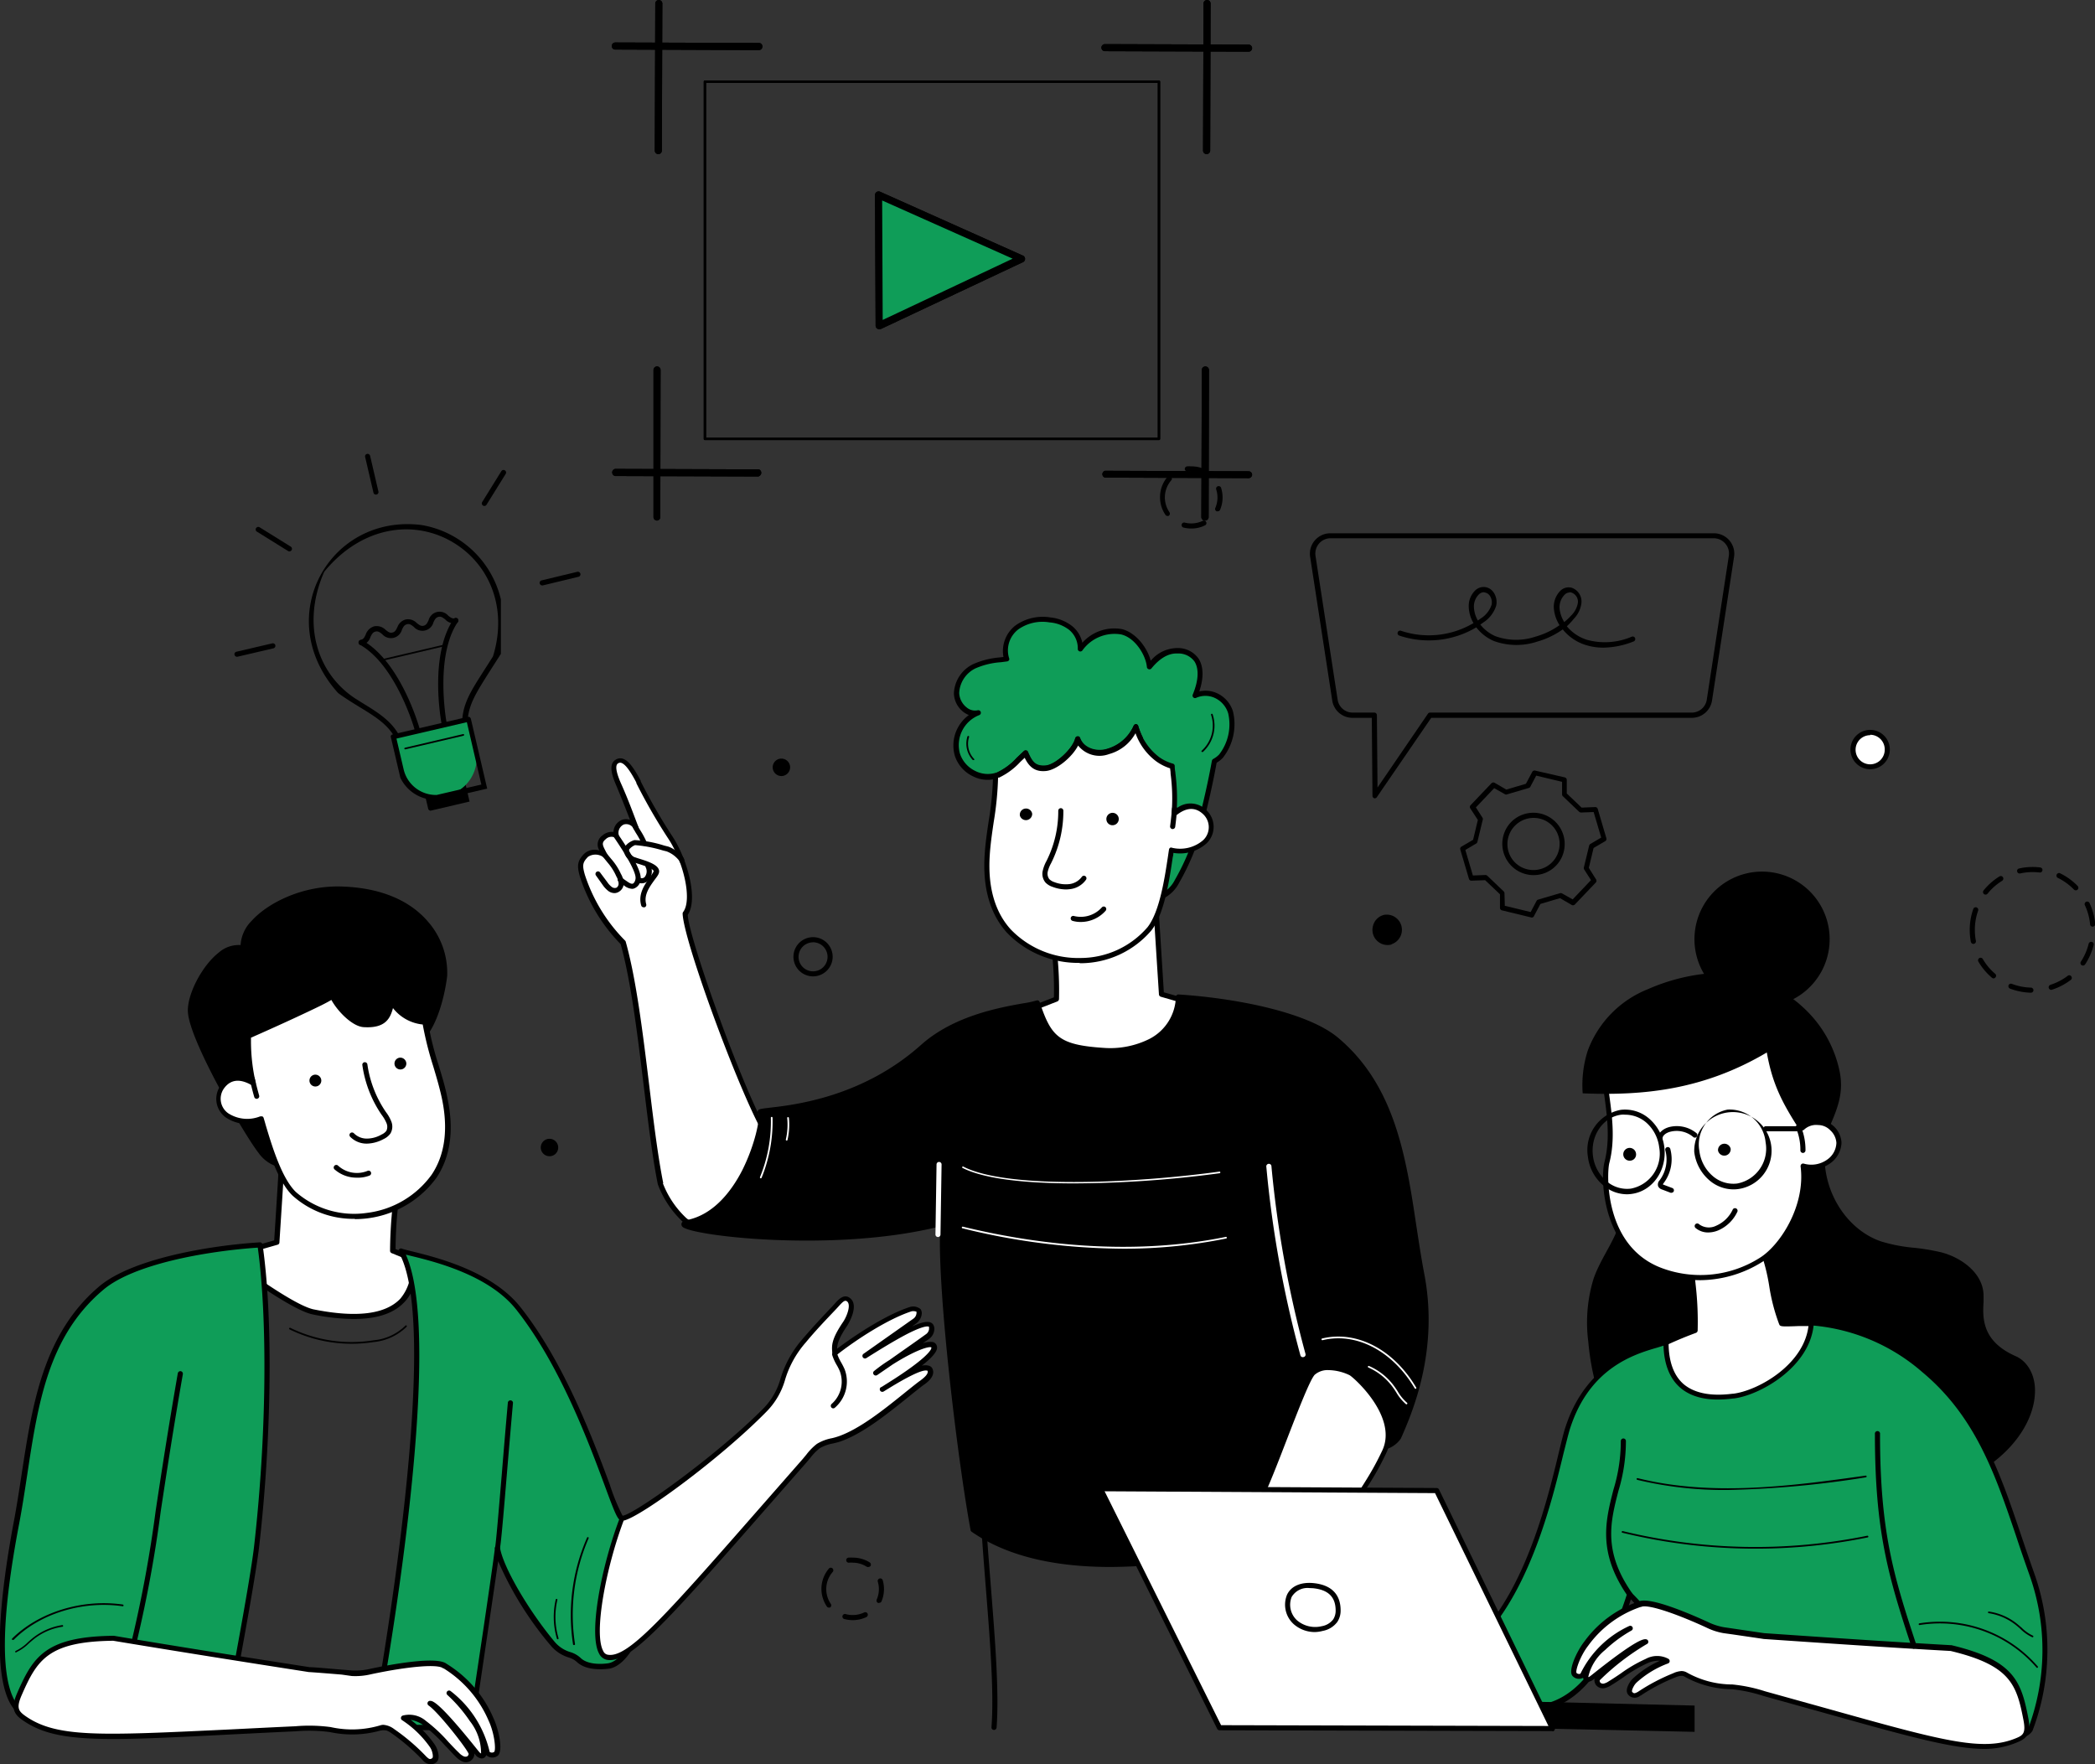 <svg xmlns="http://www.w3.org/2000/svg" viewBox="0 0 307.76 259.17"><rect x="0" y="0" width="307.76" height="259.17" fill="#333333" stroke="none"/><defs><style>.cls-1{fill:#fff;}.cls-2{fill:#0f9d58;}.cls-3{fill:#ffd42e;}</style></defs><g id="Layer_2" data-name="Layer 2"><g id="Layer_1-2" data-name="Layer 1"><path class="cls-1" d="M154.26,135.75a50.16,50.16,0,0,1,.93,11l-4.46,1.73s-2.74,11.26,14.51,7.81c3.36-.67,13.06-8,13.06-8l-7.67-2.19s-.74-11.16-1-16.7A141.83,141.83,0,0,1,154.26,135.75Z"/><path d="M159.36,157.34c-3.35,0-5.82-.81-7.38-2.44-2.52-2.62-1.65-6.33-1.61-6.49a.38.38,0,0,1,.22-.26l4.23-1.64a48.13,48.13,0,0,0-.93-10.67.38.38,0,0,1,.25-.44,142.19,142.19,0,0,0,15.3-6.36.36.36,0,0,1,.35,0,.35.35,0,0,1,.18.3c.27,5,.9,14.71,1,16.43l7.42,2.12a.38.38,0,0,1,.27.29.4.4,0,0,1-.14.37c-.4.3-9.82,7.43-13.21,8.11A31,31,0,0,1,159.36,157.34Zm-8.3-8.56a6.69,6.69,0,0,0,1.46,5.61c2.19,2.27,6.44,2.79,12.65,1.55,2.76-.55,10.14-5.91,12.3-7.52l-6.95-2a.39.39,0,0,1-.27-.34c0-.11-.69-10.51-1-16.15A142.45,142.45,0,0,1,154.7,136a51.6,51.6,0,0,1,.87,10.77.39.39,0,0,1-.24.34Zm4.13-2h0Z"/><path class="cls-2" d="M143.69,104.72c-1.58.37-3.15-1.22-3.18-2.91a4.58,4.58,0,0,1,2.6-4,14.92,14.92,0,0,1,4.76-1.06,4.27,4.27,0,0,1,1.53-4.65,6.56,6.56,0,0,1,4.82-1.1,6,6,0,0,1,3.07,1.18,3.88,3.88,0,0,1,1.41,3.1c1.46-1.84,3.82-3.08,6.05-2.55s3.9,3.26,4.07,5.13A5.26,5.26,0,0,1,173,95.58c3.31.17,4.06,3,2.57,6.6a3.82,3.82,0,0,1,5.22,2.45,7.58,7.58,0,0,1-1.4,6.43,3.73,3.73,0,0,1-1,.74c-.52,2.83-1.16,5.79-2.14,9.53a34,34,0,0,1-3.35,8.14,4.87,4.87,0,0,1-2.55,2.35c-.08-1.17-1.3-1.75-1.49-2.91-.23-1.44.69-2.7-.17-4a20.8,20.8,0,0,1-3.29-7.79,10.23,10.23,0,0,1,.6-6.64,7,7,0,0,1,1.57-2,11.61,11.61,0,0,1-.7-1.75c-1,1.66-1.68,2.81-4.11,3.6a3.52,3.52,0,0,1-4.47-1.81c-.38,1.7-3,4.11-4.69,4.28s-2.29-.6-3-2.2c-1.48,1.31-2.59,2.65-4.1,3.22a4.72,4.72,0,0,1-5.92-3A5.06,5.06,0,0,1,143.69,104.72Z"/><path d="M170.36,132.2a.41.41,0,0,1-.19,0,.4.4,0,0,1-.19-.3,2.41,2.41,0,0,0-.66-1.31,3.57,3.57,0,0,1-.82-1.57,5.43,5.43,0,0,1,.09-1.77,2.59,2.59,0,0,0-.2-2,21.08,21.08,0,0,1-3.35-7.93,10.41,10.41,0,0,1,.64-6.88,7.37,7.37,0,0,1,1.44-1.93,8.14,8.14,0,0,1-.33-.79,6.31,6.31,0,0,1-3.9,3.08,4,4,0,0,1-4.53-1.26c-.88,1.71-3.14,3.58-4.71,3.74s-2.47-.54-3.14-1.94l-.65.61a10.1,10.1,0,0,1-3.17,2.33,4.76,4.76,0,0,1-3.76-.24,5.07,5.07,0,0,1-2.66-3,5.53,5.53,0,0,1,2.06-6,3.3,3.3,0,0,1-.81-.46,3.58,3.58,0,0,1-1.39-2.71,5,5,0,0,1,2.81-4.3,12,12,0,0,1,4-1l.47-.06a4.75,4.75,0,0,1,1.78-4.64,6.91,6.91,0,0,1,5.1-1.17A6.18,6.18,0,0,1,157.53,92,4.3,4.3,0,0,1,159,94.42a6.29,6.29,0,0,1,5.82-2c2,.49,3.72,2.68,4.22,4.65A5.12,5.12,0,0,1,173,95.2a3.69,3.69,0,0,1,3.09,1.58c.72,1.15.75,2.83.09,4.79a4.1,4.1,0,0,1,2.51.22,4.37,4.37,0,0,1,2.44,2.73,8,8,0,0,1-1.48,6.79,3.94,3.94,0,0,1-.92.73c-.55,3-1.22,6-2.1,9.38a34.34,34.34,0,0,1-3.4,8.24,5.22,5.22,0,0,1-2.71,2.5A.32.32,0,0,1,170.36,132.2Zm-3.48-25.84h0a.34.34,0,0,1,.31.25,13.07,13.07,0,0,0,.68,1.7.38.38,0,0,1-.08.45,6.69,6.69,0,0,0-1.48,1.91,9.64,9.64,0,0,0-.57,6.4,20.38,20.38,0,0,0,3.23,7.65,3.25,3.25,0,0,1,.32,2.59,4.6,4.6,0,0,0-.09,1.52,2.88,2.88,0,0,0,.68,1.24,4.13,4.13,0,0,1,.71,1.19,4.44,4.44,0,0,0,2-2,33.54,33.54,0,0,0,3.31-8c.9-3.44,1.58-6.46,2.13-9.5a.4.4,0,0,1,.18-.26,3.47,3.47,0,0,0,.88-.66,7.22,7.22,0,0,0,1.33-6.06,3.66,3.66,0,0,0-2-2.27,3.31,3.31,0,0,0-2.69,0,.37.37,0,0,1-.51-.48c.85-2.05.94-3.78.25-4.86A2.91,2.91,0,0,0,173,96c-1.31-.07-2.61.67-3.85,2.19a.37.37,0,0,1-.4.12.38.38,0,0,1-.27-.32c-.14-1.66-1.66-4.28-3.78-4.79A5.8,5.8,0,0,0,159,95.56a.38.38,0,0,1-.43.12.36.36,0,0,1-.24-.36,3.52,3.52,0,0,0-1.28-2.8,5.42,5.42,0,0,0-2.87-1.09,6.19,6.19,0,0,0-4.55,1,3.88,3.88,0,0,0-1.4,4.23.36.36,0,0,1,0,.32.39.39,0,0,1-.27.18l-.92.12a11.28,11.28,0,0,0-3.73.9,4.23,4.23,0,0,0-2.4,3.62,2.86,2.86,0,0,0,1.1,2.13,1.91,1.91,0,0,0,1.62.41.38.38,0,0,1,.45.27.37.37,0,0,1-.25.45,4.72,4.72,0,0,0-2.81,5.65,4.32,4.32,0,0,0,2.26,2.55,4.05,4.05,0,0,0,3.17.21,9.19,9.19,0,0,0,2.92-2.17c.34-.32.69-.65,1.06-1a.36.36,0,0,1,.33-.08.34.34,0,0,1,.26.22c.64,1.51,1.13,2.11,2.58,2s4-2.47,4.36-4a.38.38,0,0,1,.35-.29.35.35,0,0,1,.37.25c.55,1.55,2.52,2.07,4,1.58a6.1,6.1,0,0,0,3.89-3.44A.37.37,0,0,1,166.88,106.36Z"/><path class="cls-1" d="M146.25,114.19v-.26l.3-.1c1.51-.57,2.62-1.91,4.1-3.22.67,1.6,1.29,2.37,3,2.2s4.31-2.58,4.69-4.28a3.52,3.52,0,0,0,4.47,1.81c2.43-.79,3.14-1.94,4.11-3.6a8.81,8.81,0,0,0,3.21,4.74,6.71,6.71,0,0,0,2.13,1c0,.32.06.64.09.94a27.72,27.72,0,0,1,.16,6c1.89-1.56,3.45-1.3,4.63-.11a3,3,0,0,1-.08,4.23,5.53,5.53,0,0,1-4.93,1.23c-.46,3-1.14,9-3.22,11.6a13.31,13.31,0,0,1-10.13,4.67,14.19,14.19,0,0,1-10.55-4.33c-2.79-3.1-3.41-7.2-3.18-11.05S146.23,118.05,146.25,114.19Z"/><path d="M158.5,141.45A14.5,14.5,0,0,1,147.91,137c-2.46-2.73-3.56-6.55-3.27-11.32.1-1.7.35-3.4.59-5a46.21,46.21,0,0,0,.64-6.44v-.27a.39.39,0,0,1,.27-.35l.28-.09a9.19,9.19,0,0,0,2.92-2.17c.34-.32.69-.65,1.06-1a.36.36,0,0,1,.33-.08.34.34,0,0,1,.26.22c.64,1.51,1.13,2.11,2.58,2s4-2.47,4.36-4a.38.38,0,0,1,.35-.29.35.35,0,0,1,.37.25c.55,1.55,2.52,2.07,4,1.58a6.1,6.1,0,0,0,3.89-3.44.37.37,0,0,1,.37-.18.34.34,0,0,1,.31.25,8.56,8.56,0,0,0,3.08,4.56,6.53,6.53,0,0,0,2,.95.36.36,0,0,1,.27.33q0,.48.09.93v.08a29.62,29.62,0,0,1,.22,5.2,3.28,3.28,0,0,1,4.45.4,3.36,3.36,0,0,1-.07,4.76,5.86,5.86,0,0,1-4.89,1.41q0,.3-.09.63c-.49,3.31-1.22,8.31-3.14,10.76a13.72,13.72,0,0,1-10.43,4.82ZM146.62,114.2a47.19,47.19,0,0,1-.64,6.54c-.24,1.63-.49,3.31-.59,5-.28,4.57.75,8.2,3.08,10.78a13.74,13.74,0,0,0,10.26,4.21,13,13,0,0,0,9.85-4.53c1.8-2.29,2.54-7.38,3-10.41q.08-.56.15-1a.38.38,0,0,1,.16-.25.33.33,0,0,1,.29,0,5.16,5.16,0,0,0,4.59-1.14,2.62,2.62,0,0,0,.07-3.7c-1.18-1.19-2.57-1.15-4.12.14a.37.37,0,0,1-.61-.32,27.35,27.35,0,0,0-.15-5.87v-.07c0-.23-.05-.47-.07-.71a7.3,7.3,0,0,1-2-1,8.82,8.82,0,0,1-3.08-4.16,6.34,6.34,0,0,1-3.9,3.07,4,4,0,0,1-4.53-1.26c-.88,1.71-3.14,3.58-4.71,3.74s-2.47-.54-3.14-1.94l-.65.61a10.1,10.1,0,0,1-3.17,2.33Zm-.37,0Z"/><path d="M149.82,119.78a.9.9,0,0,1,.81-1,.91.91,0,0,1,1,.76.92.92,0,0,1-1.82.21Z"/><path d="M162.54,120.46a.91.91,0,1,1,1,.76A.89.89,0,0,1,162.54,120.46Z"/><path d="M158.76,135.44a4.38,4.38,0,0,1-1.19-.16.38.38,0,0,1-.27-.46.37.37,0,0,1,.46-.26,4.15,4.15,0,0,0,4.12-1.28.37.37,0,0,1,.53,0,.38.38,0,0,1,0,.52A4.89,4.89,0,0,1,158.76,135.44Z"/><path d="M156.59,130.66a5.63,5.63,0,0,1-1.94-.37,2.52,2.52,0,0,1-1.07-.65,2,2,0,0,1-.38-1.8,5.41,5.41,0,0,1,.52-1.34l.09-.18a16.18,16.18,0,0,0,1.65-7.22.38.38,0,0,1,.38-.38h0a.38.38,0,0,1,.37.37,17,17,0,0,1-1.72,7.55l-.1.2a5,5,0,0,0-.46,1.15,1.36,1.36,0,0,0,.21,1.15,1.83,1.83,0,0,0,.76.45,4.61,4.61,0,0,0,2.23.28,2.66,2.66,0,0,0,1.79-1.06.37.37,0,0,1,.62.42,3.34,3.34,0,0,1-2.3,1.38A4.62,4.62,0,0,1,156.59,130.66Z"/><path d="M172.27,121.79h-.05a.39.39,0,0,1-.33-.42c.14-1.05.19-1.61.29-2.62a.37.37,0,0,1,.41-.34.37.37,0,0,1,.33.41c-.09,1-.14,1.59-.28,2.64A.38.38,0,0,1,172.27,121.79Z"/><path d="M143,111.65a.12.12,0,0,1-.09,0,3.51,3.51,0,0,1-.79-3.46.14.14,0,0,1,.16-.08.13.13,0,0,1,.08.16,3.24,3.24,0,0,0,.73,3.21.11.11,0,0,1,0,.17A.11.11,0,0,1,143,111.65Z"/><path d="M176.62,110.46a.12.12,0,0,1-.09,0,.14.14,0,0,1,0-.18,5,5,0,0,0,1.38-5.26.13.13,0,0,1,.07-.16.12.12,0,0,1,.16.08,5.23,5.23,0,0,1-1.44,5.53A.16.16,0,0,1,176.62,110.46Z"/><path class="cls-1" d="M97,173.91c-1.89-9.37-2.88-26.09-5.5-35.41a24.84,24.84,0,0,1-6-9.86c-.4-1.44-.39-2,.57-3a2.33,2.33,0,0,1,2.72,0c-.36-.9-1.22-1.72-.09-2.64a1.55,1.55,0,0,1,1.77-.28c-.29-1.83,1.76-2.9,2.9-1.14-.86-2.26-1.66-4.28-2.56-6.37-.55-1.3-1.09-2.84-.28-3.37,1-.67,2.09.77,3.24,3a85,85,0,0,0,4.78,8.32c2,3.15,3.7,9,2.11,11.09.09,3.79,8.77,27.5,12.16,32.74,1.23,1.91-.38,3.15-1.22,5.27-1,2.55-5,11.48-11,7A14,14,0,0,1,97,173.91Z"/><path d="M103.87,180.83a6,6,0,0,1-3.53-1.31,14.45,14.45,0,0,1-3.7-5.53h0c-.79-3.9-1.41-9-2.07-14.43-.92-7.58-1.88-15.43-3.39-20.86a25.23,25.23,0,0,1-6-9.95c-.43-1.55-.4-2.29.67-3.36a2.26,2.26,0,0,1,2.21-.45,1.61,1.61,0,0,1,.44-2.21,2.1,2.1,0,0,1,1.62-.52,2,2,0,0,1,1.24-1.77,1.79,1.79,0,0,1,1.19,0c-.62-1.62-1.3-3.32-2-5-.66-1.51-1.18-3.15-.14-3.82a1.28,1.28,0,0,1,1-.19c.82.22,1.6,1.16,2.72,3.28l0,.09a82.75,82.75,0,0,0,4.73,8.19c2,3.08,3.78,9,2.17,11.41.26,3.91,8.65,27.1,12.09,32.42,1,1.57.33,2.77-.39,4a12.63,12.63,0,0,0-.79,1.56c-1.06,2.68-3.36,7.32-6.78,8.29A4.45,4.45,0,0,1,103.87,180.83Zm-6.49-7a13.79,13.79,0,0,0,3.4,5.07,4.69,4.69,0,0,0,4.19,1c3.11-.89,5.27-5.29,6.28-7.84a13.49,13.49,0,0,1,.84-1.66c.71-1.26,1.18-2.09.41-3.27-3.32-5.14-12.11-28.83-12.22-32.93a.4.4,0,0,1,.08-.23c1.37-1.85,0-7.41-2.12-10.67a83.1,83.1,0,0,1-4.76-8.25l0-.09c-.6-1.15-1.5-2.71-2.24-2.9a.56.56,0,0,0-.46.09c-.64.41.16,2.28.43,2.9,1,2.21,1.79,4.38,2.56,6.39a.37.37,0,0,1-.66.34,1.23,1.23,0,0,0-1.47-.66,1.34,1.34,0,0,0-.75,1.53.37.37,0,0,1-.57.38,1.2,1.2,0,0,0-1.34.25c-.62.51-.47.86-.08,1.62.1.19.2.39.29.6a.37.37,0,0,1-.11.42.36.36,0,0,1-.44,0,2,2,0,0,0-2.25-.06c-.85.86-.85,1.29-.48,2.62a24.44,24.44,0,0,0,5.92,9.7.32.32,0,0,1,.09.16c1.55,5.49,2.51,13.41,3.45,21.07.65,5.4,1.28,10.5,2.06,14.38Z"/><path d="M90.29,131.2a1.61,1.61,0,0,1-.87-.27,3.92,3.92,0,0,1-.87-.91l-1-1.41a.38.38,0,0,1,.08-.53.37.37,0,0,1,.52.08l1.06,1.42a2.9,2.9,0,0,0,.67.72.72.72,0,0,0,.69.1.7.7,0,0,0,.3-.66,2.38,2.38,0,0,0-.33-1,8,8,0,0,0-1.26-2l-.74-.91a.38.38,0,0,1,.07-.53.37.37,0,0,1,.52.06c.31.4.54.68.73.9a9,9,0,0,1,1.35,2.11,3,3,0,0,1,.41,1.27,1.43,1.43,0,0,1-.7,1.36A1.27,1.27,0,0,1,90.29,131.2Z"/><path d="M92.85,130.57a2.07,2.07,0,0,1-1.09-.42l-.88-.64a.38.38,0,0,1-.07-.52.37.37,0,0,1,.53-.07c.27.21.56.41.84.6s.55.35.77.29.42-.49.42-.85c0-.6-.55-2.11-3.14-5.91l-.07-.11a.37.37,0,1,1,.62-.42l.07.11c1.4,2.05,3.27,5,3.27,6.33a1.54,1.54,0,0,1-1,1.57A.92.92,0,0,1,92.85,130.57Z"/><path d="M94.55,133.28a.36.36,0,0,1-.36-.28c-.48-1.67.52-3.06,1.24-4.07.25-.35.63-.88.59-1-.26-.43-1.82-.91-2.49-1.11a4.24,4.24,0,0,1-.72-.25,2.09,2.09,0,0,1-1.12-1.36,1.12,1.12,0,0,1,.14-.88,2.64,2.64,0,0,1,1.37-.92,17.14,17.14,0,0,1,4.36.8l.55.14c.64.16,2.38,1.25,2.44,2.07a.38.38,0,0,1-.35.4.37.37,0,0,1-.4-.35,4.23,4.23,0,0,0-1.87-1.4l-.56-.14a19.32,19.32,0,0,0-4.08-.78,2.15,2.15,0,0,0-.85.62.34.34,0,0,0,0,.28,1.43,1.43,0,0,0,.77.87c.06,0,.32.11.56.18,1.32.4,2.53.82,2.92,1.45s-.1,1.11-.63,1.84c-.67.94-1.51,2.11-1.13,3.44a.37.37,0,0,1-.26.46Z"/><path d="M94.65,124.24a.39.39,0,0,1-.36-.25,10.11,10.11,0,0,0-.86-1.6c-.18-.3-.34-.59-.46-.8a.37.37,0,0,1,.16-.51.37.37,0,0,1,.5.16c.11.19.27.47.45.76a12.47,12.47,0,0,1,.93,1.75.39.39,0,0,1-.24.48Z"/><path d="M94.26,129.76a1.16,1.16,0,0,1-.49-.1.38.38,0,0,1-.17-.5.37.37,0,0,1,.5-.18.59.59,0,0,0,.6-.14,1.33,1.33,0,0,0,.13-1.48.38.38,0,0,1,.71-.26,2,2,0,0,1-.34,2.3A1.42,1.42,0,0,1,94.26,129.76Z"/><path d="M208.87,187.32c-2.4-12.6-2.42-26.13-12.57-34.6-4.87-4.07-16.42-5.82-23.2-6.26-.41,6.56-6.82,8.12-10.92,7.85-6.85-.44-8.07-1.78-9.81-7-1.54.61-10.8,1.07-16.81,6.44-11.15,10-24.79,9-23.85,9.66s-2.2,14.46-10.7,16.16c-4.48.9,20.43,4.59,37.51.07-.64,8.93,2.57,35,4.42,45.05,17.82,12.42,54.46-1.63,54.46-1.63s-2.8-8.24-2.8-14.47c0-3.08,7.24,3.75,8.67,4a3.83,3.83,0,0,0,2.16-1.43C206.63,208.38,211.08,198.92,208.87,187.32Z"/><path d="M163.12,230.19c-7.33,0-14.79-1.27-20.39-5.18a.33.33,0,0,1-.15-.24c-1.86-10-4.94-35.35-4.46-44.62-15.38,3.89-36.56,1.43-37.87.06a.52.52,0,0,1-.13-.5c.1-.31.47-.42.81-.49,4-.8,6.62-4.41,8.1-7.29,2-4,2.59-7.67,2.42-8.24a.4.4,0,0,1-.15-.41c.08-.36.33-.38,1.73-.55,3.75-.43,13.71-1.58,22.28-9.24,4.78-4.26,11.42-5.46,15-6.1a14,14,0,0,0,1.93-.41.37.37,0,0,1,.29,0,.38.38,0,0,1,.2.23c1.7,5.07,2.78,6.3,9.48,6.73a12.87,12.87,0,0,0,6.64-1.32,7.14,7.14,0,0,0,3.89-6.18.38.38,0,0,1,.13-.26.33.33,0,0,1,.27-.09c7.9.5,18.77,2.47,23.41,6.34,8.36,7,10,17.5,11.52,27.68.36,2.35.73,4.78,1.18,7.14,2.13,11.18-1.8,20.25-3.28,23.67l-.19.42a4,4,0,0,1-2.56,1.65,11.56,11.56,0,0,1-3.07-1.93c-1.64-1.19-4.38-3.18-5-2.84-.1.05-.12.27-.12.39,0,6.09,2.76,14.27,2.79,14.35a.38.38,0,0,1-.22.47,122.83,122.83,0,0,1-20.62,5.49A82.11,82.11,0,0,1,163.12,230.19Zm-19.83-5.7c9.1,6.24,23.22,5.46,33.49,3.7a124.62,124.62,0,0,0,20.15-5.33c-.52-1.64-2.71-8.76-2.71-14.25a1.07,1.07,0,0,1,.53-1.06c1-.51,3,.82,5.83,2.91a15.18,15.18,0,0,0,2.76,1.79h0a4.1,4.1,0,0,0,1.74-1.2l.19-.43c1.45-3.36,5.32-12.27,3.23-23.23-.45-2.37-.82-4.81-1.18-7.17-1.61-10.5-3.12-20.42-11.26-27.21-4.43-3.7-14.86-5.61-22.61-6.15a7.88,7.88,0,0,1-4.25,6.41,13.65,13.65,0,0,1-7,1.42c-6.81-.44-8.28-1.8-10-6.9-.41.1-1,.21-1.7.34-3.49.63-10,1.8-14.62,5.92-8.75,7.82-18.88,9-22.69,9.43l-.93.11a6.39,6.39,0,0,1-.16,2.08c-.82,4.31-4.12,12.77-10.76,14.25,3.39,1.14,22.71,3.2,37.16-.63a.37.37,0,0,1,.33.08.4.4,0,0,1,.14.31C138.27,188.39,141.4,214.18,143.29,224.49Z"/><path d="M190.49,198.71a.38.38,0,0,1-.36-.26c-3.64-11-5.7-18-5.7-33.09a.38.38,0,0,1,.38-.37.37.37,0,0,1,.37.37c0,15,2,21.92,5.66,32.86a.36.36,0,0,1-.24.47A.23.23,0,0,1,190.49,198.71Z"/><path d="M138.52,180a.38.38,0,0,1-.25-.09c-.2-.19-.21-.37-.24-2.62,0-1.65-.06-4.41-.22-8.61a.38.38,0,0,1,.36-.39.36.36,0,0,1,.39.36c.16,4.21.2,7,.22,8.63,0,1.13,0,2,.07,2.16a.37.37,0,0,1-.33.56Zm.25-.65Z"/><path class="cls-1" d="M157.72,173.84c-6.84,0-13.06-.61-16.34-2.28a.12.12,0,0,1,0-.17.12.12,0,0,1,.16,0c6.76,3.44,26.18,2.31,37.59.72a.12.12,0,0,1,.14.1.12.12,0,0,1-.11.14A164.41,164.41,0,0,1,157.72,173.84Z"/><path class="cls-1" d="M165,183.44a100.85,100.85,0,0,1-23.61-3,.11.11,0,0,1-.09-.15.12.12,0,0,1,.15-.09c9.55,2.33,24,4.49,38.62,1.5a.12.12,0,0,1,.15.1.12.12,0,0,1-.1.14A75.52,75.52,0,0,1,165,183.44Z"/><path class="cls-1" d="M207.92,204a.11.11,0,0,1-.1-.06c-3.27-5.5-8.59-8.27-13.55-7.06a.13.13,0,0,1-.06-.25c5.07-1.23,10.5,1.58,13.82,7.18a.12.12,0,0,1,0,.17A.08.08,0,0,1,207.92,204Z"/><path class="cls-1" d="M206.64,206.29a.11.11,0,0,1-.08,0,6.69,6.69,0,0,1-1.44-1.74c-.14-.22-.29-.45-.44-.66a8.89,8.89,0,0,0-3.66-3,.12.12,0,0,1-.07-.16.13.13,0,0,1,.17-.06,9.06,9.06,0,0,1,3.76,3.06c.16.22.31.45.45.67a6.63,6.63,0,0,0,1.38,1.68.12.12,0,0,1,0,.17A.12.12,0,0,1,206.64,206.29Z"/><path class="cls-1" d="M111.71,173.09h0a.14.14,0,0,1-.07-.16,21.58,21.58,0,0,0,1.6-8.73.13.13,0,0,1,.12-.13h0a.13.13,0,0,1,.13.13,22,22,0,0,1-1.61,8.82A.13.13,0,0,1,111.71,173.09Z"/><path class="cls-1" d="M115.54,167.55s0,0,0,0a.13.13,0,0,1-.1-.15,9.84,9.84,0,0,0,.2-3.2.13.13,0,0,1,.25,0,10.12,10.12,0,0,1-.21,3.29A.12.12,0,0,1,115.54,167.55Z"/><path class="cls-1" d="M191.39,199.37a.36.36,0,0,1-.36-.28,161,161,0,0,1-5-27.66.38.38,0,1,1,.75-.07,161.44,161.44,0,0,0,5,27.53.37.37,0,0,1-.26.46Z"/><path class="cls-1" d="M137.79,181.72h0a.37.37,0,0,1-.37-.38l.16-10.28a.37.37,0,0,1,.37-.37h0a.37.37,0,0,1,.37.38l-.16,10.28A.37.37,0,0,1,137.79,181.72Z"/><path class="cls-1" d="M192.82,201.67c1.33-1.27,3.85-.79,5.51,0,.82.39,7.4,6.48,5,11.57-2.07,4.38-3.44,6-14.39,22.22a5.06,5.06,0,0,1-1.45,1.6c-2,1.22-4.52-.66-5.37-2.81-1.8-4.56.59-9.58,2.8-13.95S191.5,203,192.82,201.67Z"/><path d="M186.15,237.82a3.5,3.5,0,0,1-1.09-.18,5.8,5.8,0,0,1-3.29-3.25c-1.93-4.87.82-10.3,2.82-14.26,1-1.94,2.38-5.57,3.74-9.09,2.14-5.51,3.49-8.92,4.23-9.64h0c1.39-1.33,4-1,5.93-.06,1,.49,7.69,6.73,5.18,12.06-1.65,3.48-2.86,5.27-8.69,13.83-1.55,2.28-3.43,5-5.73,8.44a5.37,5.37,0,0,1-1.56,1.71A2.9,2.9,0,0,1,186.15,237.82Zm9-36.55a2.89,2.89,0,0,0-2,.67h0c-.68.66-2.47,5.29-4.05,9.37-1.36,3.53-2.77,7.18-3.77,9.16-1.94,3.84-4.6,9.09-2.8,13.64a5,5,0,0,0,2.84,2.82,2.35,2.35,0,0,0,2-.19,5,5,0,0,0,1.33-1.49c2.3-3.4,4.18-6.16,5.73-8.44,5.8-8.52,7-10.3,8.63-13.73,2.34-5-4.3-10.82-4.82-11.07A7.4,7.4,0,0,0,195.12,201.27Zm-2.3.4h0Z"/><path d="M267.66,169.65c-.13,5.56,3.27,11.23,8.52,13.06,2.86,1,6,.86,8.92,1.62s5.91,3,5.93,6c0,2-1.12,6.57,4.9,9.24,5,2.21,3.78,14.13-11.6,19.14-4.72,1.54-1.68-2.32-6.58-3.08a22.19,22.19,0,0,1-12.56-7.06,40.23,40.23,0,0,1-7.54-12.5c-2.12-5.22-3.6-11-2.29-16.47S261.5,169.17,267.66,169.65Z"/><path d="M282.57,219.44c-1.06,0-1.46-.57-1.86-1.37a3.34,3.34,0,0,0-3-2.07,22.48,22.48,0,0,1-12.78-7.17,40.42,40.42,0,0,1-7.61-12.62c-2.71-6.66-3.44-12-2.31-16.7,1.28-5.34,6.16-10.75,12.69-10.23a.36.36,0,0,1,.34.38c-.13,5.64,3.35,11,8.27,12.7a23.69,23.69,0,0,0,4.87.94,31.36,31.36,0,0,1,4,.67c3,.78,6.19,3.1,6.21,6.36,0,.26,0,.57,0,.89-.13,2.3-.32,5.78,4.71,8,1.88.83,3,3,2.83,5.57-.23,4.49-4.16,10.91-14.47,14.27A6.19,6.19,0,0,1,282.57,219.44ZM266.83,170c-5.72,0-9.95,4.88-11.1,9.7-1.09,4.56-.37,9.73,2.27,16.24a39.75,39.75,0,0,0,7.47,12.39,21.76,21.76,0,0,0,12.34,6.94,4.06,4.06,0,0,1,3.57,2.48c.43.85.67,1.32,2.83.62,10-3.24,13.73-9.35,14-13.59.12-2.29-.8-4.15-2.39-4.85-5.5-2.45-5.27-6.54-5.14-8.74,0-.33,0-.61,0-.85,0-2.86-2.94-4.93-5.65-5.63a27.63,27.63,0,0,0-3.92-.65,24.19,24.19,0,0,1-5-1c-5.12-1.79-8.76-7.24-8.78-13.07Z"/><path d="M237.59,157c1.62,7.89,3.19,16.39-.05,23.78-1,2.4-2.58,4.58-3.44,7.06a22,22,0,0,0-.78,9.24c.53,5.86,2.29,11.87,6.42,16.08s11,6,16.11,3.07c4.46-2.6,6.5-8.19,6.22-13.35s-2.49-10-4.81-14.62A181.57,181.57,0,0,0,237.59,157Z"/><path class="cls-1" d="M249,195.48c.15-4.21-.37-6.57-.54-9.72a19,19,0,0,1,5.41-1.75,3.23,3.23,0,0,1,2.44.32c.41.32,2.33-1.38,2.53-.91,1.37,3.22,1.49,7.8,2.86,11,.11.25,4.91-.2,5,0,.45,1.05.08,9.76-.26,10-17.57,11.68-26-5-26-5A53.44,53.44,0,0,1,249,195.48Z"/><path d="M254.64,209a14.72,14.72,0,0,1-3.75-.48c-7.17-1.9-10.65-8.62-10.8-8.9a.39.39,0,0,1,.14-.49,54.63,54.63,0,0,1,8.42-3.91,47.54,47.54,0,0,0-.3-6.41c-.1-1-.2-2-.26-3a.41.41,0,0,1,.21-.36,19.17,19.17,0,0,1,5.52-1.78,3.58,3.58,0,0,1,2.67.36,5.14,5.14,0,0,0,1-.49c.7-.4,1.1-.63,1.44-.52a.52.52,0,0,1,.31.29,28.11,28.11,0,0,1,1.45,5.58,28.68,28.68,0,0,0,1.34,5.26c.38,0,1.42,0,2.21,0,2.51-.1,2.73-.08,2.87.25.31.74.24,4.07.19,5.46-.16,4.7-.44,4.88-.59,5C262.46,207.58,258.42,209,254.64,209Zm-13.71-9.41c.78,1.33,4.16,6.63,10.16,8.2,4.59,1.21,9.67,0,15.08-3.57a50.15,50.15,0,0,0,.25-9.42c-.39,0-1.42,0-2.19,0-2.51.1-2.72.08-2.86-.25a27.8,27.8,0,0,1-1.46-5.58,28.57,28.57,0,0,0-1.33-5.25,7.26,7.26,0,0,0-.75.41c-.75.44-1.34.79-1.74.47a2.87,2.87,0,0,0-2.15-.25,18.36,18.36,0,0,0-5.08,1.61c0,.95.14,1.82.23,2.73a47.65,47.65,0,0,1,.3,6.77.39.39,0,0,1-.25.34A57.79,57.79,0,0,0,240.93,199.58Zm8.08-4.1Z"/><path class="cls-1" d="M235.77,158.9c.52,3.89,1.31,8,.3,11.87-.55,2.11-.5,12.87,8.14,15.94a16.74,16.74,0,0,0,14.43-1.56c3.18-1.93,7-7.91,6.27-13.85,2.62.73,5.22-1.05,5.25-3.41a3.24,3.24,0,0,0-3.07-3,2.93,2.93,0,0,0-2.31.78,36,36,0,0,1-1-8.82c-3-3.29-7.78-5-12.57-5.69a17.62,17.62,0,0,0-4.81-.19C241.83,151.56,235.24,154.89,235.77,158.9Z"/><path d="M249.8,188.06a17,17,0,0,1-5.72-1c-8.67-3.08-9.05-13.79-8.37-16.39.86-3.34.37-6.87-.11-10.29-.07-.48-.13-1-.2-1.44h0a4.49,4.49,0,0,1,1.06-3.37c2.06-2.67,6.65-4.55,9.92-5a18.12,18.12,0,0,1,4.92.19c4,.59,9.41,2.08,12.78,5.8a.37.37,0,0,1,.1.26A35.75,35.75,0,0,0,265,165a3.67,3.67,0,0,1,4.39.46,3.5,3.5,0,0,1,1.13,2.39,3.86,3.86,0,0,1-1.6,3,4.75,4.75,0,0,1-3.6.86c.52,6-3.38,11.8-6.5,13.7A17.38,17.38,0,0,1,249.8,188.06ZM248,151.27a11.61,11.61,0,0,0-1.55.09c-3.12.39-7.48,2.16-9.42,4.67a3.73,3.73,0,0,0-.9,2.82h0c.06.47.13.94.19,1.42.49,3.5,1,7.11.09,10.59-.37,1.45-.85,12.39,7.9,15.49a16.27,16.27,0,0,0,14.12-1.52c3-1.8,6.84-7.64,6.08-13.49a.42.42,0,0,1,.13-.33.37.37,0,0,1,.35-.07,4,4,0,0,0,3.48-.63,3.1,3.1,0,0,0,1.3-2.43,2.72,2.72,0,0,0-.9-1.84,2.48,2.48,0,0,0-1.78-.77,2.59,2.59,0,0,0-2.1.71.39.39,0,0,1-.36.06.37.37,0,0,1-.23-.27,36.48,36.48,0,0,1-1-8.77c-3.24-3.48-8.43-4.89-12.24-5.46A21,21,0,0,0,248,151.27Z"/><path d="M254.63,174.72a5.44,5.44,0,0,1-3.54-1.35,6.53,6.53,0,0,1-2.2-4.14,5.68,5.68,0,1,1,6.41,5.45A5,5,0,0,1,254.63,174.72ZM254.37,163a5.46,5.46,0,0,0-.57,0,5.22,5.22,0,0,0-4.16,6.06,5.78,5.78,0,0,0,1.93,3.67,4.61,4.61,0,0,0,3.63,1.13,5.21,5.21,0,0,0,4.17-6.06A5.31,5.31,0,0,0,254.37,163Z"/><path d="M239,175.44a5.4,5.4,0,0,1-3.54-1.36,6.49,6.49,0,0,1-2.19-4.14,6,6,0,0,1,4.81-6.9,5.38,5.38,0,0,1,4.21,1.31,6.58,6.58,0,0,1,2.2,4.14h0c.43,3.41-1.72,6.5-4.82,6.9A5,5,0,0,1,239,175.44Zm-.25-11.69a3.86,3.86,0,0,0-.58,0c-2.68.34-4.55,3.06-4.16,6.06a5.76,5.76,0,0,0,1.94,3.66,4.6,4.6,0,0,0,3.63,1.14,5.22,5.22,0,0,0,4.16-6.06h0a5.78,5.78,0,0,0-1.93-3.67A4.74,4.74,0,0,0,238.77,163.75Z"/><path d="M268.35,135.08a9.93,9.93,0,1,0-6.61,12.39A9.93,9.93,0,0,0,268.35,135.08Z"/><path d="M264.44,166.09c-2.52-3.91-4.06-6.72-4.89-11.48-9.31,5.51-18.14,6.37-27.05,6a16.5,16.5,0,0,1,.76-6.31,15.56,15.56,0,0,1,8.85-9c3.77-1.68,8.84-2.8,12.92-2.21a19.61,19.61,0,0,1,10.38,5.4,17.48,17.48,0,0,1,4.84,8.93c.57,2.91-.14,5.05-1.44,8a3.41,3.41,0,0,0-2.27-.63A4.25,4.25,0,0,0,264.44,166.09Z"/><path d="M250.94,181.05a2.82,2.82,0,0,1-1.81-.62.38.38,0,1,1,.48-.58,2.41,2.41,0,0,0,2.5.21,4.79,4.79,0,0,0,2.45-2.41.38.38,0,0,1,.68.32,5.53,5.53,0,0,1-2.84,2.78A3.89,3.89,0,0,1,250.94,181.05Z"/><path d="M254.24,168.77a.94.94,0,0,0-1.86.24.94.94,0,0,0,1.86-.24Z"/><path d="M240.34,169.5a.94.94,0,1,0-.82,1A.91.91,0,0,0,240.34,169.5Z"/><path d="M245.56,175.22a.34.34,0,0,1-.14,0l-1.26-.48a.91.91,0,0,1-.58-.49.89.89,0,0,1,.22-.86,5.11,5.11,0,0,0,.84-4.41.37.37,0,0,1,.26-.46.38.38,0,0,1,.47.26,5.84,5.84,0,0,1-1,5.05l-.1.15.12.06,1.27.48a.37.37,0,0,1,.22.48A.38.38,0,0,1,245.56,175.22Z"/><path d="M243.91,167.66a.38.38,0,0,1-.38-.37c0-.89.85-1.51,1.71-1.73a4.56,4.56,0,0,1,4,.92.38.38,0,0,1,0,.53.36.36,0,0,1-.52,0,3.78,3.78,0,0,0-3.34-.76c-.58.14-1.16.53-1.15,1a.37.37,0,0,1-.37.38Z"/><path d="M259.41,166.19a.37.37,0,0,1-.37-.38.36.36,0,0,1,.37-.37l4.6,0h0a.39.39,0,0,1,.38.38.38.38,0,0,1-.38.37l-4.6,0Z"/><path d="M264.85,169.37h0a.38.38,0,0,1-.37-.38,8.2,8.2,0,0,0-.64-3.28.37.37,0,0,1,.19-.49.38.38,0,0,1,.5.2,9,9,0,0,1,.7,3.58A.38.38,0,0,1,264.85,169.37Z"/><path class="cls-2" d="M298.54,231.42c-4.06-11.12-6.31-22.08-15.9-30.09a28.57,28.57,0,0,0-16.56-7c-.39,6.19-7.59,10.27-11.45,10.74-2.1.25-9.9,1.28-9.9-7.91-2.54,1-11,2-14.41,12.49-1.38,4.26-3.87,20.59-12.07,30.06-1.94,2.23-3.73-12.64-6.51-11.65s-5.89,2.6-6.09,5.49c-.16,2.26,1.7,4.22,3.77,5.12,4.47,1.91,6.14,11.21,11,11.89,5,.7,13,2.55,19-16.36,3.09,3.09,5.08,6.41,8.55,8.28,10,5.39,43.23,11.43,48.65,12.39a2,2,0,0,0,1.65-.7A33,33,0,0,0,298.54,231.42Z"/><path d="M296.74,255.28l-.2,0c-6.39-1.13-38.8-7.06-48.76-12.43a21.73,21.73,0,0,1-5.93-5.36c-.72-.84-1.46-1.7-2.27-2.54-2.58,7.81-5.7,12.71-9.55,15-3.39,2-6.61,1.51-9.2,1.13l-.51-.07c-2.75-.39-4.51-3.35-6.21-6.22-1.41-2.39-2.87-4.86-4.83-5.7-2.13-.91-4.19-3-4-5.48s2.25-4.37,6.34-5.82a1.19,1.19,0,0,1,.94.06c1.3.65,2.25,3.67,3.24,6.87.58,1.84,1.54,4.92,2.05,4.92a.29.29,0,0,0,.13-.1c6.52-7.52,9.44-19.61,11-26.11.4-1.65.72-3,1-3.82,3-9.17,9.94-11.27,13.28-12.28a14.09,14.09,0,0,0,1.34-.44.36.36,0,0,1,.35,0,.36.36,0,0,1,.17.31c0,2.77.73,4.81,2.16,6.09,2.31,2,5.89,1.61,7.25,1.45h.07c3.67-.44,10.73-4.39,11.11-10.39a.43.43,0,0,1,.13-.26.38.38,0,0,1,.27-.09A28.79,28.79,0,0,1,282.88,201c8,6.67,10.91,15.31,14,24.45.64,1.9,1.31,3.86,2,5.8a33.49,33.49,0,0,1-.3,23A2.26,2.26,0,0,1,296.74,255.28Zm-57.33-21.43a.36.36,0,0,1,.26.11c1,1,1.9,2,2.75,3a21.14,21.14,0,0,0,5.72,5.19c9.85,5.31,42.16,11.22,48.53,12.36a1.79,1.79,0,0,0,1.24-.49,32.81,32.81,0,0,0,.28-22.49h0c-.71-2-1.38-3.92-2-5.82-3.05-9-5.94-17.58-13.77-24.12a28.17,28.17,0,0,0-16-6.86c-.67,6.19-7.93,10.25-11.74,10.71h-.08c-1.44.17-5.27.63-7.83-1.64-1.5-1.34-2.31-3.4-2.4-6.12l-.9.28c-3.47,1-9.93,3-12.79,11.79-.27.83-.58,2.13-1,3.77-1.58,6.55-4.53,18.76-11.17,26.42a.85.85,0,0,1-.84.35c-.93-.2-1.57-2.1-2.61-5.44-.82-2.63-1.85-5.91-2.87-6.42a.43.43,0,0,0-.35,0c-3.78,1.34-5.69,3-5.84,5.17s1.73,4,3.55,4.74c2.19.94,3.71,3.52,5.19,6,1.68,2.84,3.27,5.52,5.66,5.86l.51.07c4.93.72,12.37,1.8,18.12-16.17a.36.36,0,0,1,.27-.25Z"/><path class="cls-1" d="M286.61,242.14c-9.12-.51-18.3-1.14-27.48-1.77-.82-.13-4.91-.72-5.91-.86a9,9,0,0,1-2.46-.81c-2.73-1.26-8.59-3.73-9.89-3a16.23,16.23,0,0,0-7.88,5.81c-1.2,1.55-2.18,4.11-1.68,4.55a.87.87,0,0,0,1.14.1,14.4,14.4,0,0,1,7-6.94,20.62,20.62,0,0,0-3.93,2.89,7.74,7.74,0,0,0-2.58,4.13.55.55,0,0,0,0,.38c.16.27.58.11.83-.08.49-.38,6.76-5.48,7.94-5.35-1.56.59-7.12,5.1-7.15,5.58a1,1,0,0,0,.18.65.91.91,0,0,0,.86.28,2.76,2.76,0,0,0,.86-.38,40.45,40.45,0,0,1,5.37-3.26,3.2,3.2,0,0,1,3,0,14.67,14.67,0,0,0-4.71,2.86,2.58,2.58,0,0,0-.54.69c-.21.38-.45.93-.16,1.25.49.51.89.25,1.31,0a28.14,28.14,0,0,1,5.14-2.71,1.92,1.92,0,0,1,1.71-.09,14,14,0,0,0,6.84,1.8,22.33,22.33,0,0,1,4.72,1c24.19,6.67,31.42,9.33,37.28,6.81,1.15-.49,1.53-1.1,1.15-3.06C296.6,247.28,295.6,244.29,286.61,242.14Z"/><path d="M291.56,256.92c-4.64,0-11.25-1.84-23.67-5.32l-8.8-2.45a22.53,22.53,0,0,0-4.64-1,14.5,14.5,0,0,1-7-1.86c-.36-.23-.92-.05-1.37.13a27.78,27.78,0,0,0-5.07,2.67l-.05,0a1.24,1.24,0,0,1-1.74-.1c-.35-.37-.32-.94.1-1.69a3.14,3.14,0,0,1,.62-.78,14.43,14.43,0,0,1,3.92-2.56,4,4,0,0,0-1.83.36,21,21,0,0,0-3.55,2.08c-.58.39-1.17.79-1.78,1.16a3,3,0,0,1-1,.43,1.3,1.3,0,0,1-1.21-.41,1.27,1.27,0,0,1-.26-.9.34.34,0,0,1,0-.09,1.33,1.33,0,0,1-.2.16,1.29,1.29,0,0,1-.93.3.68.68,0,0,1-.54-.58,1.28,1.28,0,0,1-1.5-.21c-.83-.73.61-3.73,1.64-5.06a16.36,16.36,0,0,1,8-5.93c1.6-.79,7.65,1.84,10.19,3a8.88,8.88,0,0,0,2.35.77l1.36.2,4.54.67c9,.62,18.24,1.25,27.46,1.77h.07c9.21,2.2,10.25,5.33,11.29,10.68.39,2,0,2.88-1.37,3.48A12.35,12.35,0,0,1,291.56,256.92ZM247,245.48a1.58,1.58,0,0,1,.83.23,13.67,13.67,0,0,0,6.65,1.74,22.89,22.89,0,0,1,4.8,1l8.81,2.45c17.4,4.87,23.26,6.51,28.22,4.38.93-.4,1.3-.77.93-2.65-1-5.19-1.94-8-10.69-10.1-9.23-.51-18.49-1.15-27.46-1.76h0c-.6-.1-3-.44-4.54-.67l-1.37-.19a9.3,9.3,0,0,1-2.55-.84c-4.83-2.22-8.76-3.46-9.56-3l-.08,0a15.8,15.8,0,0,0-7.68,5.68c-1.2,1.55-1.89,3.67-1.72,4a.53.53,0,0,0,.58.12,14.88,14.88,0,0,1,7.15-7,.37.37,0,0,1,.34.66,19.65,19.65,0,0,0-3.86,2.85,7.09,7.09,0,0,0-2.47,3.92.2.2,0,0,0,0,.07.69.69,0,0,0,.27-.14l.21-.16c6.76-5.4,7.66-5.3,8-5.26a.38.38,0,0,1,.33.33.37.37,0,0,1-.24.39,35.32,35.32,0,0,0-6.9,5.31.55.55,0,0,0,.09.34.59.59,0,0,0,.51.14,2.11,2.11,0,0,0,.72-.33c.59-.36,1.18-.75,1.75-1.14a21,21,0,0,1,3.68-2.15,3.49,3.49,0,0,1,3.37,0,.41.41,0,0,1,.16.36.37.37,0,0,1-.24.3,14.24,14.24,0,0,0-4.59,2.78,2.28,2.28,0,0,0-.46.6c-.27.48-.28.74-.21.81.24.26.36.23.81,0h0a28.81,28.81,0,0,1,5.19-2.74A3.36,3.36,0,0,1,247,245.48Z"/><path d="M226.22,253.92l22.72.49,0-3.86-25.28-.61Z"/><polygon class="cls-1" points="161.66 218.69 211.05 218.96 228.07 253.92 179.15 253.8 161.66 218.69"/><path d="M228.07,254.3h0l-48.92-.12a.4.4,0,0,1-.34-.21l-17.48-35.11a.36.36,0,0,1,.33-.54h0l49.39.27a.39.39,0,0,1,.34.21l17,35a.38.38,0,0,1-.34.54Zm-48.69-.87,48.09.12-16.66-34.21-48.54-.27Z"/><path class="cls-1" d="M192.9,232.94c-1.4-.14-2.93.23-3.51,1.52a3.48,3.48,0,0,0,.91,3.85,4.47,4.47,0,0,0,3.95.95,3.08,3.08,0,0,0,1.91-1.16,2.71,2.71,0,0,0,.43-1.5C196.6,234.87,195.81,233.22,192.9,232.94Z"/><path d="M193.2,239.75a4.69,4.69,0,0,1-3.15-1.16,3.86,3.86,0,0,1-1-4.28c.57-1.28,2-1.93,3.89-1.75h0c3.34.33,4,2.38,4,4a3,3,0,0,1-.49,1.71,3.44,3.44,0,0,1-2.13,1.31A4.92,4.92,0,0,1,193.2,239.75Zm-.83-6.46a2.7,2.7,0,0,0-2.63,1.32,3.1,3.1,0,0,0,.81,3.43,4.11,4.11,0,0,0,3.62.85,2.67,2.67,0,0,0,1.68-1,2.35,2.35,0,0,0,.36-1.29c0-2-1.08-3.07-3.35-3.29h0Z"/><path d="M281.17,242.2a.38.38,0,0,1-.36-.26c-3.43-10.41-5.38-17-5.38-31.27a.38.38,0,1,1,.75,0c0,14.16,1.93,20.7,5.35,31a.38.38,0,0,1-.24.47Z"/><path d="M239.41,234.6a.38.38,0,0,1-.31-.16c-4.44-6.4-3.24-11.08-2.08-15.61a24.29,24.29,0,0,0,1.08-7.13.39.39,0,0,1,.36-.39.38.38,0,0,1,.39.36,25.2,25.2,0,0,1-1.1,7.35c-1.18,4.56-2.28,8.87,2,15a.37.37,0,0,1-.1.52A.33.33,0,0,1,239.41,234.6Z"/><path d="M253.85,218.88a54.92,54.92,0,0,1-13.34-1.49.15.15,0,0,1-.09-.16.14.14,0,0,1,.15-.09c11.06,2.77,23,1.1,33.5-.37a.12.12,0,0,1,.14.11.12.12,0,0,1-.1.14A146.34,146.34,0,0,1,253.85,218.88Z"/><path d="M257.89,227.5a82.48,82.48,0,0,1-19.56-2.34.11.11,0,0,1-.09-.15.12.12,0,0,1,.15-.09,82.46,82.46,0,0,0,35.92.68.13.13,0,0,1,.15.1.12.12,0,0,1-.1.15A82.6,82.6,0,0,1,257.89,227.5Z"/><path d="M299.3,245a.13.13,0,0,1-.1,0A18.78,18.78,0,0,0,282,238.72a.12.12,0,0,1-.14-.1.13.13,0,0,1,.1-.15,19,19,0,0,1,17.39,6.33.12.12,0,0,1,0,.17A.11.11,0,0,1,299.3,245Z"/><path d="M298.54,240.51h0a6.15,6.15,0,0,1-1.75-1.23c-.19-.17-.37-.33-.57-.49a8.45,8.45,0,0,0-4.07-1.81.12.12,0,0,1-.11-.14.12.12,0,0,1,.14-.1,8.56,8.56,0,0,1,4.2,1.86l.58.49a5.87,5.87,0,0,0,1.67,1.19.13.13,0,0,1,.07.16A.13.13,0,0,1,298.54,240.51Z"/><path d="M146,254.13h0a.37.37,0,0,1-.35-.4c.4-5.15-.24-13.07-.85-20.73-.28-3.54-.55-6.89-.71-9.94a.37.37,0,0,1,.35-.4.37.37,0,0,1,.39.35c.17,3.05.44,6.39.72,9.93.61,7.69,1.25,15.64.85,20.85A.38.38,0,0,1,146,254.13Z"/><path class="cls-1" d="M58.84,172a63.71,63.71,0,0,0-1.16,11.79l2.89,1.18s2.74,11.26-14.51,7.81c-3.35-.67-13.06-8-13.06-8l7.68-2.2s.73-11.15,1-16.69A178.73,178.73,0,0,0,58.84,172Z"/><path d="M51.94,193.76a30.41,30.41,0,0,1-6-.67c-3.39-.67-12.81-7.8-13.2-8.1a.39.39,0,0,1-.15-.37.38.38,0,0,1,.27-.29l7.42-2.12c.11-1.73.74-11.43,1-16.43a.36.36,0,0,1,.18-.3.36.36,0,0,1,.35,0A174.84,174.84,0,0,0,59,171.59a.38.38,0,0,1,.26.44,61.37,61.37,0,0,0-1.15,11.46l2.65,1.08a.42.42,0,0,1,.23.26c0,.16.9,3.87-1.62,6.49C57.76,193,55.29,193.76,51.94,193.76Zm-18.11-8.92c2.17,1.61,9.54,7,12.3,7.52,6.21,1.24,10.46.72,12.65-1.55a6.72,6.72,0,0,0,1.46-5.62l-2.7-1.1a.38.38,0,0,1-.24-.35,66.43,66.43,0,0,1,1.1-11.54c-5.26-1.65-12.43-4.08-16.35-5.83-.31,5.64-1,16-1,16.15a.36.36,0,0,1-.27.33Z"/><path d="M50.4,130.57c-7.72-.3-15.24,4.67-14.66,8.72-3.68-1.08-7.91,6-7.76,9.3.19,4.26,8.48,18.29,10.25,20.52a4.87,4.87,0,0,0,2.86,2c-.09-1.17,1-1.92,1-3.1,0-1.45-1.93-4-.39-3.95,7.3.18,6.36,1.83,20.23-11.66,1.77-1.72,2.93-5.88,3.32-9S63.49,131.08,50.4,130.57Z"/><path d="M41.09,171.45l-.11,0a5.29,5.29,0,0,1-3-2.09C36.1,167,27.79,152.9,27.6,148.61c-.11-2.55,2.09-6.76,4.52-8.66a4.45,4.45,0,0,1,3.22-1.12A5.52,5.52,0,0,1,37,135.24c2.33-2.59,7.54-5.27,13.43-5,5.46.21,9.76,2,12.45,5.16a11.42,11.42,0,0,1,2.81,8c-.41,3.34-1.63,7.5-3.43,9.24-12.5,12.17-13.17,12.13-18.42,11.85l-2.08-.08c-.15,0-.19,0-.19,0-.11.17.22,1,.4,1.46a6.13,6.13,0,0,1,.57,2.1,3.55,3.55,0,0,1-.59,1.67,2.47,2.47,0,0,0-.47,1.39.37.37,0,0,1-.14.32A.33.33,0,0,1,41.09,171.45ZM35,139.56a4.06,4.06,0,0,0-2.39,1c-2.45,1.92-4.32,6-4.23,8,.18,4.07,8.42,18.09,10.17,20.31a4.43,4.43,0,0,0,2.22,1.68,4.08,4.08,0,0,1,.54-1.28,2.77,2.77,0,0,0,.49-1.32,5.55,5.55,0,0,0-.52-1.8c-.35-.9-.66-1.68-.32-2.17a.9.9,0,0,1,.83-.34c.78,0,1.48,0,2.09.09,5.07.26,5.6.29,17.87-11.65,1.66-1.62,2.81-5.58,3.21-8.79a10.59,10.59,0,0,0-2.64-7.45c-2.58-3-6.59-4.7-11.9-4.91h0c-5.66-.22-10.63,2.34-12.86,4.8a4.51,4.51,0,0,0-1.42,3.5.37.37,0,0,1-.12.34.37.37,0,0,1-.35.07A2.63,2.63,0,0,0,35,139.56Z"/><path class="cls-1" d="M62.43,150.17a6.07,6.07,0,0,1-4.87-2.91c-.43,1.67-.67,3.43-4.1,3.26-1.68-.08-4.13-2.8-4.74-4.43,0,0,3.65-.88-12.24,6.11,0,.33,0,.65,0,1a28.33,28.33,0,0,0,.71,6c-2.09-1.28-3.61-.8-4.6.55a3,3,0,0,0,.68,4.17,5.55,5.55,0,0,0,5.06.52c.88,2.89,2.42,8.7,4.85,11a13.36,13.36,0,0,0,10.7,3.17,14.17,14.17,0,0,0,9.81-5.8c2.32-3.47,2.35-7.62,1.57-11.39S63,154,62.43,150.17Z"/><path d="M52.1,179.05A13.36,13.36,0,0,1,43,175.66c-2.25-2.15-3.7-7-4.66-10.21q-.09-.31-.18-.6a5.82,5.82,0,0,1-5-.7,3.36,3.36,0,0,1-.75-4.69,3.28,3.28,0,0,1,4.35-1,29.7,29.7,0,0,1-.53-5.18v-.08c0-.3,0-.61,0-.94a.37.37,0,0,1,.23-.36c8.41-3.7,11.15-5.12,12-5.65a.4.4,0,0,1,0-.3.34.34,0,0,1,.24-.18c.44-.11.71,0,.8.24a.39.39,0,0,1-.13.48c.81,1.53,2.84,3.63,4.17,3.7,2.94.14,3.26-1.11,3.65-2.7l.08-.29a.35.35,0,0,1,.29-.27.37.37,0,0,1,.38.15,5.77,5.77,0,0,0,4.43,2.73c.16,0,.45,0,.5.34h0a44.64,44.64,0,0,0,1.55,6.28c.48,1.59,1,3.24,1.31,4.9,1,4.69.43,8.62-1.61,11.68a14.83,14.83,0,0,1-11.95,6.08ZM38.37,164a.47.47,0,0,1,.17,0,.39.39,0,0,1,.19.23c.09.3.19.63.29,1,.88,2.94,2.35,7.87,4.45,9.88a13,13,0,0,0,10.4,3.07,13.8,13.8,0,0,0,9.55-5.63c1.93-2.89,2.44-6.63,1.51-11.12-.34-1.62-.83-3.26-1.3-4.83a49.46,49.46,0,0,1-1.53-6.1,6.33,6.33,0,0,1-4.37-2.41c-.4,1.47-1.07,3-4.29,2.8-1.64-.08-3.81-2.27-4.76-4-.35.21-.85.48-1.55.83-2.05,1-5.5,2.62-10.26,4.72l0,.7v.07a27.43,27.43,0,0,0,.69,5.83.37.37,0,0,1-.14.39.38.38,0,0,1-.42,0c-1.72-1-3.1-.9-4.09.45a2.61,2.61,0,0,0,.6,3.65,5.13,5.13,0,0,0,4.7.47A.31.31,0,0,1,38.37,164Zm23.69-13.77Z"/><path d="M59.69,156.21a.89.89,0,0,0-.94-.84.87.87,0,1,0,.94.84Z"/><path d="M47.2,158.71a.88.88,0,0,0-.93-.84.87.87,0,1,0,.93.84Z"/><path d="M52.39,173a4.85,4.85,0,0,1-3.19-1.17.38.38,0,1,1,.49-.57A4.11,4.11,0,0,0,54,172a.37.37,0,0,1,.29.69A4.7,4.7,0,0,1,52.39,173Z"/><path d="M53.93,168h0a3.37,3.37,0,0,1-2.48-1,.37.37,0,0,1,0-.53.38.38,0,0,1,.53,0,2.64,2.64,0,0,0,1.92.79,4.37,4.37,0,0,0,2.16-.6,1.79,1.79,0,0,0,.7-.54,1.38,1.38,0,0,0,0-1.17,5.36,5.36,0,0,0-.62-1.08l-.13-.18a17.16,17.16,0,0,1-2.78-7.23.37.37,0,0,1,.32-.42.38.38,0,0,1,.42.32,16.47,16.47,0,0,0,2.66,6.91l.12.17a5.47,5.47,0,0,1,.71,1.25,2,2,0,0,1-.11,1.83,2.56,2.56,0,0,1-1,.81A5.41,5.41,0,0,1,53.93,168Z"/><path d="M37.71,161.42a.38.38,0,0,1-.36-.27c-.29-1-.42-1.59-.66-2.59a.37.37,0,0,1,.28-.45.38.38,0,0,1,.45.28c.23,1,.37,1.53.65,2.55a.37.37,0,0,1-.26.46Z"/><path class="cls-2" d="M37.7,227.16c2-17.31,1.92-34.43.5-44.28-6.78.43-18.33,2.19-23.2,6.26-10.15,8.47-10.17,22-12.57,34.6-2.21,11.6-3.21,23-.11,27,.3.38,2.58,1.89,3.06,1.81C6.81,252.3,16.7,242,16.7,245c0,6.22-.78,8.73-.78,8.73H33S37,233.05,37.7,227.16Z"/><path d="M33,254.13H15.92a.36.36,0,0,1-.3-.15.39.39,0,0,1-.06-.33s.77-2.55.77-8.62c0-.15,0-.19,0-.19s-.41-.17-2.43,1.34c-1.29,1-2.85,2.33-4.23,3.53-2.28,2-3.6,3.11-4.19,3.22S2.32,251.36,2,251c-3.43-4.4-1.88-17.28,0-27.31.45-2.36.82-4.79,1.18-7.14,1.56-10.18,3.16-20.71,11.52-27.68C19.4,185,30.27,183,38.17,182.5a.38.38,0,0,1,.4.33c1.55,10.74,1.35,28.16-.5,44.37l-.37,0,.37,0c-.67,5.84-4.63,26.42-4.67,26.63A.37.37,0,0,1,33,254.13Zm-16.63-.75H32.72c.5-2.58,4-20.84,4.61-26.27h0c1.82-16,2-33.12.54-43.83-7.75.53-18.2,2.44-22.63,6.14C7.1,196.22,5.59,206.14,4,216.64c-.36,2.36-.73,4.8-1.18,7.17C.1,238,0,247.21,2.62,250.52a9.81,9.81,0,0,0,2.71,1.67,27.43,27.43,0,0,0,3.81-3c3.94-3.43,6.41-5.48,7.47-5a.85.85,0,0,1,.47.87A39,39,0,0,1,16.4,253.38Z"/><path class="cls-2" d="M89.37,244.76c5.3-.64,10-20.35,2-21.72-1.11-.19-5.79-19-15.2-30.83-5-6.31-15.72-7.86-17.25-8.47,6.9,11.95-4,70-4,70l14.3,0s3.24-21.39,3.85-26.33c.46,2.8,4.06,9.13,8.14,14,1.51,1.8,2.88,1.45,3.82,2.4C86.14,244.92,88.16,244.91,89.37,244.76Z"/><path d="M69.23,254.16h0l-14.29,0a.38.38,0,0,1-.29-.13.39.39,0,0,1-.08-.31c.11-.58,10.81-58.07,4-69.76a.38.38,0,0,1,.46-.54c.25.1.82.24,1.55.42,3.48.86,11.65,2.87,15.86,8.16,6.51,8.2,10.82,19.83,13.14,26.09a30.09,30.09,0,0,0,1.9,4.62c3,.55,4.65,3.62,4.53,8.43-.14,6-3.13,13.6-6.63,14-1.2.14-3.39.2-4.64-1a3.18,3.18,0,0,0-1.22-.66,5.54,5.54,0,0,1-2.63-1.76,49.76,49.76,0,0,1-7.71-12.38c-1,6.91-3.59,24.36-3.62,24.55A.38.38,0,0,1,69.23,254.16Zm-13.85-.78,13.52,0c.41-2.69,3.25-21.45,3.81-26a.36.36,0,0,1,.36-.33.37.37,0,0,1,.38.31c.47,2.85,4.15,9.16,8,13.79a4.82,4.82,0,0,0,2.32,1.54,3.87,3.87,0,0,1,1.49.83c1.06,1.07,3.16.94,4,.83l0,.37,0-.37c2.81-.34,5.82-7,6-13.3,0-2.1-.24-7.05-4-7.69-.52-.08-.87-.91-2.41-5.08-2.31-6.22-6.59-17.78-13-25.88-4-5.09-12-7.06-15.45-7.9l-.78-.19C65.52,197.29,56.43,247.71,55.38,253.38Z"/><path d="M19.8,241.14l-.1,0a.37.37,0,0,1-.27-.45,186.48,186.48,0,0,0,3.44-18.77c.8-5.28,1.8-11.85,3.25-20.18a.38.38,0,0,1,.44-.31.38.38,0,0,1,.3.44c-1.45,8.32-2.45,14.88-3.25,20.16a188,188,0,0,1-3.45,18.84A.39.39,0,0,1,19.8,241.14Z"/><path d="M73.08,227.84a.34.34,0,0,1-.28-.13.39.39,0,0,1-.07-.4c.13-.54.57-5.83,1-10.94.27-3.34.59-7.12.88-10.36a.38.38,0,0,1,.75.06c-.29,3.25-.61,7-.89,10.36-.92,11.12-1,11.14-1.14,11.31A.35.35,0,0,1,73.08,227.84Zm-.25-.65Zm0,0Z"/><path d="M1.87,240.89a.18.18,0,0,1-.09,0,.15.15,0,0,1,0-.18c3.92-3.89,10.3-5.86,16.27-5a.14.14,0,0,1,.1.15.12.12,0,0,1-.14.1c-5.89-.85-12.19,1.09-16,4.93A.13.13,0,0,1,1.87,240.89Z"/><path d="M2.36,242.76a.13.13,0,0,1-.12-.08.13.13,0,0,1,.07-.16,6.63,6.63,0,0,0,1.78-1.26c.19-.18.4-.36.6-.53a9.16,9.16,0,0,1,4.44-2,.11.11,0,0,1,.14.1.11.11,0,0,1-.1.14,8.87,8.87,0,0,0-4.32,1.92l-.6.51a6.54,6.54,0,0,1-1.85,1.31Z"/><path d="M51.66,197.4a20.71,20.71,0,0,1-9.12-2.11.12.12,0,0,1-.06-.17.13.13,0,0,1,.17-.06,20.45,20.45,0,0,0,12.22,1.83,7.62,7.62,0,0,0,4.69-2.16.12.12,0,0,1,.17,0,.13.13,0,0,1,0,.18,8,8,0,0,1-4.84,2.24A20.94,20.94,0,0,1,51.66,197.4Z"/><path class="cls-1" d="M112.3,207.27c3.37-3.38,2-5.71,5.74-10.18,1.57-1.86,3.09-3.47,4.49-4.94.73-.77,1.39-1.76,2.14-1.13s-.09,2.81-.54,3.47c-1.73,2.55-1.6,3.39-1.52,4.33,3-2.29,7.6-5.36,11.18-6.51a1.38,1.38,0,0,1,1.13.19c.24.32,0,1.16-.52,1.54L127,199.25c3.86-2.45,8.92-5.54,9.73-4.53a1.31,1.31,0,0,1-.43,1.57c-2.31,1.68-5.36,3.77-7.67,5.44,2-1.69,8.12-5.3,8.6-4s-5.18,4.87-7.57,6.32c1.93-1.21,6.47-4,7-2.84.38.9-1,1.73-1.43,2.09-3.61,2.8-7.87,6.64-11.82,8a13.55,13.55,0,0,0-3.18,1.08,12.9,12.9,0,0,0-2,2.16c-19.41,22.11-25.56,29.62-29.06,28.87-2.94-.62-.75-12.59,2.24-20.4C93,223.09,105.14,214.42,112.3,207.27Z"/><path d="M89.62,243.87a2.51,2.51,0,0,1-.55-.06A1.67,1.67,0,0,1,88,242.9c-1.58-2.91.35-12.87,3.08-20a.37.37,0,0,1,.36-.24h0c1.41,0,13.42-8.47,20.61-15.66a10.07,10.07,0,0,0,2.62-4.52,15.79,15.79,0,0,1,3.1-5.63c1.53-1.8,3-3.37,4.5-4.95l.32-.35c.6-.67,1.42-1.59,2.34-.81,1.16,1,0,3.24-.47,4-1.23,1.81-1.47,2.7-1.49,3.39,3.12-2.34,7.41-5.07,10.72-6.14a1.68,1.68,0,0,1,1.55.33,1.09,1.09,0,0,1,.15.82,2,2,0,0,1-.75,1.24l-.68.49c1.75-.8,2.67-.86,3.09-.34a1.17,1.17,0,0,1,.19.9,1.86,1.86,0,0,1-.69,1.21l-1,.7a2.93,2.93,0,0,1,1.49-.19.77.77,0,0,1,.55.48c.12.32.38,1-2.19,3a2,2,0,0,1,1.07,0,.8.8,0,0,1,.52.46c.46,1.07-.76,2-1.35,2.39l-.19.14c-.69.54-1.39,1.1-2.13,1.7-3.07,2.46-6.54,5.25-9.79,6.41-.34.12-.72.21-1.12.31a5.83,5.83,0,0,0-2,.72,7.53,7.53,0,0,0-1.39,1.43l-.56.66-5.12,5.84C98.55,237.58,93,243.86,89.62,243.87Zm2-20.5c-2.57,6.81-4.45,16.59-3,19.17a.89.89,0,0,0,.61.53c3,.63,8.57-5.78,23.58-22.91l5.12-5.84.53-.64a8.44,8.44,0,0,1,1.54-1.57,6.51,6.51,0,0,1,2.23-.84,10.42,10.42,0,0,0,1-.29c3.13-1.12,6.55-3.86,9.57-6.29.74-.6,1.44-1.16,2.14-1.7l.21-.15c.46-.34,1.33-1,1.1-1.49,0,0,0,0-.06,0-.77-.24-3.48,1.3-5.22,2.35l-1.16.71a.37.37,0,0,1-.39-.64l.05,0,1-.63c5.28-3.31,6.48-4.85,6.34-5.21-.11-.09-1-.08-3.48,1.23-.72.38-1.5.84-2.21,1.29L128.86,202a.38.38,0,0,1-.51-.08.36.36,0,0,1,.05-.51,22.23,22.23,0,0,1,2.28-1.63l1.57-1.11c1.32-.92,2.68-1.88,3.84-2.72a1.07,1.07,0,0,0,.39-.7c0-.19,0-.31,0-.33s-.37-.42-3.25,1.06c-1.83.95-4.05,2.32-6,3.55a.38.38,0,0,1-.41-.63l3.69-2.6,3.7-2.61a1.08,1.08,0,0,0,.42-1,1.36,1.36,0,0,0-.71-.06c-3.42,1.11-8,4.06-11.06,6.46a.4.4,0,0,1-.38,0,.38.38,0,0,1-.22-.32v-.08c-.08-1-.16-1.91,1.59-4.49.53-.77,1.2-2.47.61-3-.3-.25-.54-.11-1.3.74l-.33.36c-1.5,1.58-3,3.14-4.48,4.93a14.69,14.69,0,0,0-3,5.39,10.9,10.9,0,0,1-2.8,4.8C105.91,214.18,94.28,222.74,91.66,223.37Z"/><path d="M122.42,206.89a.36.36,0,0,1-.29-.13.38.38,0,0,1,.05-.53,4.36,4.36,0,0,0,1.19-4.8,7.37,7.37,0,0,0-.47-.93,7.32,7.32,0,0,1-.64-1.42.36.36,0,0,1,.25-.46.38.38,0,0,1,.47.25,6.48,6.48,0,0,0,.58,1.26,10.78,10.78,0,0,1,.51,1,5.07,5.07,0,0,1-1.41,5.65A.38.38,0,0,1,122.42,206.89Z"/><path d="M84.3,241.66a.11.11,0,0,1-.12-.11,28.27,28.27,0,0,1,2.06-15.67.13.13,0,0,1,.16-.07.13.13,0,0,1,.07.17,28.16,28.16,0,0,0-2,15.54.12.12,0,0,1-.1.14Z"/><path d="M81.93,240.81a.12.12,0,0,1-.12-.09,11.32,11.32,0,0,1-.17-5.75.13.13,0,0,1,.15-.09.13.13,0,0,1,.09.15,11,11,0,0,0,.17,5.62.12.12,0,0,1-.09.15Z"/><path class="cls-1" d="M16.62,240.68c9.54,1.61,19.16,3.11,28.78,4.61.88.05,5.23.41,6.31.49a9.59,9.59,0,0,0,2.72-.25c3.11-.67,9.74-1.85,10.91-.79a17.11,17.11,0,0,1,6.77,7.84c.87,1.88,1.29,4.75.67,5.09a.93.93,0,0,1-1.2-.16A15.29,15.29,0,0,0,66,248.7a21.35,21.35,0,0,1,3.38,3.91,8.14,8.14,0,0,1,1.7,4.87.62.62,0,0,1-.12.38c-.23.24-.63,0-.84-.28-.41-.51-5.7-7.24-6.94-7.37,1.47,1,6.15,6.93,6.07,7.43a1.06,1.06,0,0,1-.34.63,1,1,0,0,1-1,.08,2.68,2.68,0,0,1-.79-.59,45.48,45.48,0,0,0-4.79-4.63,3.42,3.42,0,0,0-3.1-.74,15.53,15.53,0,0,1,4.19,4.05,2.92,2.92,0,0,1,.39.84c.14.44.25,1.07-.13,1.33-.62.41-1,.05-1.35-.3a30.25,30.25,0,0,0-4.67-4,2,2,0,0,0-1.75-.49c-.51.18-3,1-7.47.26a22.76,22.76,0,0,0-5.1-.11c-26.53,1.21-34.61,2.27-40.07-1.7-1.06-.78-1.32-1.49-.47-3.44C5.12,243.65,6.85,240.79,16.62,240.68Z"/><path d="M63.2,259.17a1.6,1.6,0,0,1-1.07-.56l0,0a29.62,29.62,0,0,0-4.62-4c-.43-.29-1-.61-1.41-.45a15.42,15.42,0,0,1-7.66.28,23.53,23.53,0,0,0-5-.11c-3.54.16-6.79.33-9.66.47-19.3,1-25.81,1.28-30.65-2.24-1.3-.95-1.45-1.93-.59-3.89,2.32-5.27,4.12-8.26,14.13-8.37h.07c9.65,1.63,19.36,3.15,28.75,4.61.67,0,3.07.23,4.82.37l1.48.12a9.56,9.56,0,0,0,2.61-.25c2.9-.62,9.76-1.91,11.21-.73a17.31,17.31,0,0,1,6.89,8c.75,1.6,1.53,5,.52,5.57a1.31,1.31,0,0,1-1.59-.16.81.81,0,0,1-.17.28.7.7,0,0,1-.53.21,1.29,1.29,0,0,1-.87-.51l-.18-.23,0,0a.31.31,0,0,1,0,.17,1.25,1.25,0,0,1-1.79,1,3.12,3.12,0,0,1-.92-.67c-.53-.52-1-1.07-1.55-1.61a22.49,22.49,0,0,0-3.19-3,4.23,4.23,0,0,0-1.9-.82,15.43,15.43,0,0,1,3.52,3.61,3.38,3.38,0,0,1,.44.94c.26.86.16,1.45-.28,1.75A1.28,1.28,0,0,1,63.2,259.17Zm-6.88-5.79a3,3,0,0,1,1.58.62,30.08,30.08,0,0,1,4.73,4.05h0c.39.36.52.46.86.23.1-.06.15-.34,0-.9a2.38,2.38,0,0,0-.34-.74,15.12,15.12,0,0,0-4.09-3.95.36.36,0,0,1-.16-.35.39.39,0,0,1,.23-.31,3.76,3.76,0,0,1,3.46.79,22.39,22.39,0,0,1,3.29,3.08c.5.53,1,1.07,1.54,1.58a2.25,2.25,0,0,0,.67.51.62.62,0,0,0,.58,0,.55.55,0,0,0,.18-.34c-.3-.84-4.54-6.22-5.89-7.11a.38.38,0,0,1-.14-.44.37.37,0,0,1,.39-.24c.36,0,1.3.14,7,7.28l.18.22a.82.82,0,0,0,.28.23.75.75,0,0,0,0-.11,7.59,7.59,0,0,0-1.64-4.64A21.36,21.36,0,0,0,65.73,249a.37.37,0,0,1,.48-.57,15.72,15.72,0,0,1,5.72,8.92.57.57,0,0,0,.67,0c.27-.29.07-2.67-.83-4.6a16.82,16.82,0,0,0-6.61-7.67l-.07,0c-.73-.66-5.08-.3-10.58.87a9.85,9.85,0,0,1-2.83.26L50.2,246c-1.67-.14-4.18-.34-4.82-.37h0c-9.39-1.46-19.11-3-28.75-4.6-9.54.11-11.17,2.8-13.42,7.93-.82,1.86-.51,2.35.35,3,4.62,3.37,11.06,3,30.16,2.1,2.87-.14,6.13-.31,9.67-.47a23.78,23.78,0,0,1,5.18.12,14.54,14.54,0,0,0,7.28-.25A1.45,1.45,0,0,1,56.32,253.38Z"/><rect x="62.9" y="115.59" width="5.46" height="2.54" transform="translate(-24.86 17.99) rotate(-13.14)"/><path d="M63.26,119.09a.37.37,0,0,1-.36-.29l-.58-2.47a.42.42,0,0,1,0-.29.38.38,0,0,1,.23-.16l5.32-1.25a.39.39,0,0,1,.28.05.36.36,0,0,1,.17.23l.66,2.84-5.68,1.33Zm-.12-2.57.4,1.74,4.59-1.07-.41-1.74Z"/><path d="M59.23,110.91a.36.36,0,0,1-.2-.06.38.38,0,0,1-.16-.23c-.83-3.54-3-4.9-6.08-6.77-.9-.56-1.87-1.15-2.89-1.87a1.75,1.75,0,0,1-.38-.34c-9.67-11-1.13-26.18,12.36-24.52l.35.06A14.45,14.45,0,0,1,73.58,88.05v8L71.5,99.31c-2,3.22-3.4,5.34-2.56,9a.37.37,0,0,1,0,.29.35.35,0,0,1-.23.16l-9.34,2.19Zm.47-33.15c-4.23,0-8.57,2-12,6.15a1.32,1.32,0,0,0-.12.2c-3.34,7.7-.91,15.09,4.91,18.69l.65.41c3,1.83,5.36,3.3,6.32,6.87l8.63-2c-.74-3.7.73-6,2.74-9.16l1.5-2.35a1.09,1.09,0,0,0,.14-.31c2.08-6.91-.52-13.31-5.83-16.53A13.45,13.45,0,0,0,59.7,77.76Z"/><path class="cls-2" d="M58.81,112.62l-1-4.36,11.07-2.58,1,4.36a5.67,5.67,0,0,1-4.24,6.82h0A5.69,5.69,0,0,1,58.81,112.62Z"/><path d="M63.88,117.5a5.71,5.71,0,0,1-5.07-3.26l-1.38-5.9a.35.35,0,0,1,0-.28.4.4,0,0,1,.23-.17l11.06-2.58a.38.38,0,0,1,.45.28l2.4,10.26-6.49,1.51A5.27,5.27,0,0,1,63.88,117.5Zm-5.64-9,1.07,4.58h0a4.87,4.87,0,0,0,4.84,3.7l6.56-1.53-2.13-9.16Z"/><path d="M59.53,110.08a.14.14,0,0,1-.13-.09.13.13,0,0,1,.1-.15l8.53-2a.12.12,0,0,1,.15.09.13.13,0,0,1-.1.15l-8.53,2Z"/><path d="M56.47,97a.12.12,0,0,1-.12-.09.11.11,0,0,1,.09-.15l8.53-2A.13.13,0,0,1,65,95L56.5,97Z"/><path d="M55.23,72.66a.37.37,0,0,1-.37-.29l-1.22-5.24a.37.37,0,0,1,.28-.45.38.38,0,0,1,.45.28l1.22,5.24a.37.37,0,0,1-.28.45Z"/><path d="M71.15,74.33a.38.38,0,0,1-.32-.57l2.84-4.58a.38.38,0,0,1,.64.4l-2.84,4.57A.38.38,0,0,1,71.15,74.33Z"/><path d="M79.65,86a.39.39,0,0,1-.37-.29.38.38,0,0,1,.28-.45L84.81,84a.38.38,0,0,1,.45.28.37.37,0,0,1-.28.45L79.73,86Z"/><path d="M42.51,81a.39.39,0,0,1-.2-.06l-4.57-2.84a.37.37,0,0,1-.12-.52.38.38,0,0,1,.52-.12l4.57,2.84a.37.37,0,0,1,.12.52A.38.38,0,0,1,42.51,81Z"/><path d="M34.82,96.48a.38.38,0,0,1-.37-.29.37.37,0,0,1,.28-.45L40,94.51a.38.38,0,0,1,.45.28.38.38,0,0,1-.28.45L34.9,96.47Z"/><path d="M61.29,107.55a.38.38,0,0,1-.36-.27c0-.1-2.72-9.57-8.06-12.57a.38.38,0,0,1-.15-.51.37.37,0,0,1,.51-.14c5.62,3.15,8.31,12.61,8.42,13a.37.37,0,0,1-.26.46Z"/><path d="M65.24,106.63a.38.38,0,0,1-.37-.31c-.08-.4-1.86-10.08,1.78-15.4a.39.39,0,0,1,.53-.1.38.38,0,0,1,.09.53c-3.46,5.06-1.68,14.74-1.66,14.83a.38.38,0,0,1-.3.44Z"/><path d="M53.05,94.77a.36.36,0,0,1-.36-.29A.38.38,0,0,1,53,94c.38-.09.52-.34.73-.79A1.85,1.85,0,0,1,55,92a1.87,1.87,0,0,1,1.65.53c.39.31.62.48,1,.39s.52-.35.73-.8A1.83,1.83,0,0,1,59.59,91a1.79,1.79,0,0,1,1.64.53c.39.31.63.48,1,.39s.52-.35.73-.8a1.67,1.67,0,0,1,2.89-.67c.39.3.63.47,1,.38a.38.38,0,0,1,.45.28.37.37,0,0,1-.28.45A1.79,1.79,0,0,1,65.41,91c-.39-.3-.63-.47-1-.38s-.52.34-.73.79a1.68,1.68,0,0,1-2.89.68c-.39-.31-.63-.48-1-.39s-.53.35-.74.79a1.68,1.68,0,0,1-2.89.68c-.39-.31-.63-.48-1-.39s-.53.35-.74.8a1.78,1.78,0,0,1-1.24,1.2Z"/><path d="M225.06,134.79H225l-4.36-1.06a.37.37,0,0,1-.29-.36l0-2-2.18-2.07-2,.07a.37.37,0,0,1-.38-.27l-1.27-4.3a.37.37,0,0,1,.17-.43l1.71-1,.7-2.92L216,118.77a.38.38,0,0,1,0-.45l3.1-3.26a.39.39,0,0,1,.46-.07l1.72,1,2.88-.85.93-1.75a.38.38,0,0,1,.42-.19l4.36,1a.37.37,0,0,1,.29.36l0,2,2.18,2.08,2-.08a.38.38,0,0,1,.37.27l1.27,4.31a.38.38,0,0,1-.17.43l-1.71,1-.7,2.92,1.05,1.67a.39.39,0,0,1,0,.46l-3.1,3.25a.38.38,0,0,1-.46.07l-1.72-1-2.88.85-.93,1.75A.37.37,0,0,1,225.06,134.79Zm-4-1.73,3.8.92.86-1.63a.38.38,0,0,1,.22-.19l3.19-.94a.42.42,0,0,1,.29,0l1.61.9,2.69-2.83-1-1.56a.42.42,0,0,1-.05-.29l.78-3.22a.4.4,0,0,1,.18-.24l1.59-.94-1.11-3.75-1.84.07a.42.42,0,0,1-.28-.1l-2.4-2.29a.4.4,0,0,1-.12-.27l0-1.85-3.8-.91-.86,1.63a.36.36,0,0,1-.22.18l-3.19.94a.37.37,0,0,1-.29,0l-1.61-.91-2.69,2.83,1,1.56a.42.42,0,0,1,0,.29l-.78,3.23a.38.38,0,0,1-.18.23l-1.59.94,1.11,3.75,1.84-.07a.43.43,0,0,1,.28.11l2.4,2.29a.37.37,0,0,1,.12.26Z"/><path d="M226.52,128.39a4.6,4.6,0,0,1-5.66-5.66,4.53,4.53,0,0,1,3.17-3.17,4.6,4.6,0,0,1,5.66,5.66A4.53,4.53,0,0,1,226.52,128.39Zm-.2-8.1a3.85,3.85,0,0,0-4.74,4.73,3.78,3.78,0,0,0,2.66,2.65,3.84,3.84,0,0,0,4.73-4.73A3.79,3.79,0,0,0,226.32,120.29Z"/><circle cx="203.85" cy="136.6" r="1.85"/><path d="M204.41,138.75A2.22,2.22,0,0,1,201.7,136a2.2,2.2,0,0,1,1.6-1.6,2.23,2.23,0,0,1,1.11,4.31Zm-.56-3.63a1.48,1.48,0,1,0,1.47,1.48A1.47,1.47,0,0,0,203.85,135.12Z"/><path d="M114.8,111.83a.9.9,0,1,1-.9.89A.89.89,0,0,1,114.8,111.83Z"/><path d="M114.8,114a1.28,1.28,0,1,1,1.27-1.28A1.28,1.28,0,0,1,114.8,114Zm0-1.8a.52.52,0,0,0-.52.52.52.52,0,1,0,1,0A.52.52,0,0,0,114.8,112.2Z"/><path d="M80.7,167.68a.9.9,0,1,1-.9.9A.89.89,0,0,1,80.7,167.68Z"/><path d="M80.7,169.85A1.28,1.28,0,1,1,82,168.58,1.27,1.27,0,0,1,80.7,169.85Zm0-1.8a.53.53,0,1,0,.52.53A.53.53,0,0,0,80.7,168.05Z"/><path d="M119.44,143.43a2.88,2.88,0,1,1,2.88-2.88A2.89,2.89,0,0,1,119.44,143.43Zm0-5a2.13,2.13,0,1,0,2.13,2.13A2.14,2.14,0,0,0,119.44,138.42Z"/><path class="cls-1" d="M272.23,110.08a2.51,2.51,0,1,1,2.51,2.5A2.51,2.51,0,0,1,272.23,110.08Z"/><path d="M274.74,113a2.89,2.89,0,1,1,2.88-2.88A2.89,2.89,0,0,1,274.74,113Zm0-5a2.14,2.14,0,1,0,2.13,2.14A2.14,2.14,0,0,0,274.74,107.94Z"/><path d="M298.33,145.83h0a9.34,9.34,0,0,1-3.05-.6.39.39,0,0,1-.22-.49.38.38,0,0,1,.49-.21,8.35,8.35,0,0,0,2.8.55.39.39,0,0,1,.37.39A.38.38,0,0,1,298.33,145.83Zm3-.42a.38.38,0,0,1-.36-.26.39.39,0,0,1,.24-.48,8.43,8.43,0,0,0,2.54-1.32.36.36,0,0,1,.52.07.37.37,0,0,1-.07.53,9.21,9.21,0,0,1-2.76,1.44Zm-8.46-1.68a.38.38,0,0,1-.24-.09,9.15,9.15,0,0,1-2-2.38.38.38,0,0,1,.13-.51.38.38,0,0,1,.52.13,8.22,8.22,0,0,0,1.84,2.19.37.37,0,0,1,0,.53A.36.36,0,0,1,292.83,143.73ZM306,141.84a.42.42,0,0,1-.21-.06.37.37,0,0,1-.1-.52,8.49,8.49,0,0,0,1.14-2.62.39.39,0,0,1,.46-.28.38.38,0,0,1,.27.46,9.17,9.17,0,0,1-1.25,2.85A.37.37,0,0,1,306,141.84Zm-16.11-3.18a.39.39,0,0,1-.37-.31,9.26,9.26,0,0,1-.16-1.75,9.13,9.13,0,0,1,.52-3.07.37.37,0,0,1,.48-.23.38.38,0,0,1,.23.48,8.4,8.4,0,0,0-.48,2.82,8.69,8.69,0,0,0,.15,1.61.37.37,0,0,1-.3.44Zm17.52-2.53a.38.38,0,0,1-.37-.34,8.49,8.49,0,0,0-.74-2.76.38.38,0,1,1,.68-.32,9.21,9.21,0,0,1,.81,3,.38.38,0,0,1-.34.41Zm-15.72-4.71a.41.41,0,0,1-.24-.08.38.38,0,0,1-.06-.53,9.16,9.16,0,0,1,2.33-2.06.37.37,0,0,1,.52.12.39.39,0,0,1-.12.52,8.22,8.22,0,0,0-2.14,1.89A.38.38,0,0,1,291.66,131.42Zm13.25-.63a.4.4,0,0,1-.27-.11,8.54,8.54,0,0,0-2.31-1.69.38.38,0,1,1,.34-.67,9.2,9.2,0,0,1,2.51,1.83.38.38,0,0,1,0,.53A.36.36,0,0,1,304.91,130.79Zm-8.25-2.47a.37.37,0,0,1-.37-.3.37.37,0,0,1,.29-.44,9,9,0,0,1,3.1-.15.37.37,0,0,1,.33.42.37.37,0,0,1-.42.32,8.54,8.54,0,0,0-2.85.14Z"/><path d="M125.26,238a4.66,4.66,0,0,1-1.18-.15.38.38,0,1,1,.19-.73,3.69,3.69,0,0,0,1,.13,3.9,3.9,0,0,0,1.68-.38.38.38,0,0,1,.5.17.39.39,0,0,1-.18.51A4.57,4.57,0,0,1,125.26,238Zm-3.48-1.84a.38.38,0,0,1-.31-.16,4.6,4.6,0,0,1,.31-5.59.37.37,0,0,1,.53,0,.38.38,0,0,1,0,.53,3.81,3.81,0,0,0-.93,2.5,3.87,3.87,0,0,0,.67,2.18.38.38,0,0,1-.1.52A.39.39,0,0,1,121.78,236.15Zm7.35-.69a.23.23,0,0,1-.14,0,.37.37,0,0,1-.2-.49,3.83,3.83,0,0,0,.32-1.54,3.92,3.92,0,0,0-.17-1.13.38.38,0,0,1,.72-.22,4.74,4.74,0,0,1,.2,1.35,4.63,4.63,0,0,1-.38,1.84A.38.38,0,0,1,129.13,235.46Zm-1.62-5.27a.35.35,0,0,1-.2-.05,3.79,3.79,0,0,0-2-.59,3.64,3.64,0,0,0-.57,0,.37.37,0,1,1-.11-.74,5.06,5.06,0,0,1,.68,0,4.59,4.59,0,0,1,2.45.7.38.38,0,0,1,.12.52A.4.4,0,0,1,127.51,230.19Z"/><path d="M175,77.64a4.66,4.66,0,0,1-1.18-.15.38.38,0,0,1,.19-.73,3.69,3.69,0,0,0,1,.13,3.9,3.9,0,0,0,1.68-.38.38.38,0,0,1,.5.17.37.37,0,0,1-.18.5A4.42,4.42,0,0,1,175,77.64Zm-3.48-1.84a.38.38,0,0,1-.31-.16,4.61,4.61,0,0,1-.8-2.6,4.55,4.55,0,0,1,1.11-3,.37.37,0,0,1,.53,0,.38.38,0,0,1,0,.53,3.84,3.84,0,0,0-.26,4.67.38.38,0,0,1-.1.53A.39.39,0,0,1,171.51,75.8Zm7.36-.69a.28.28,0,0,1-.15,0,.37.37,0,0,1-.2-.49,3.83,3.83,0,0,0,.32-1.54,3.92,3.92,0,0,0-.17-1.13.38.38,0,1,1,.72-.22,4.69,4.69,0,0,1,.2,1.35,4.63,4.63,0,0,1-.38,1.84A.38.38,0,0,1,178.87,75.11Zm-1.63-5.27a.35.35,0,0,1-.2,0,3.79,3.79,0,0,0-2-.59h0a3.64,3.64,0,0,0-.57,0,.38.38,0,0,1-.43-.31.38.38,0,0,1,.32-.43,5.06,5.06,0,0,1,.68,0h0a4.58,4.58,0,0,1,2.44.7.37.37,0,0,1-.2.69Z"/><path d="M202,117.27l-.11,0a.39.39,0,0,1-.27-.35l-.1-11.47h-2.81a3,3,0,0,1-3-2.54l-3.25-21.13a3,3,0,0,1,3-3.44h56.28a3,3,0,0,1,3,3.44l-3.24,21.13a3,3,0,0,1-2.95,2.54H210.25l-8,11.67A.37.37,0,0,1,202,117.27Zm-6.53-38.2a2.24,2.24,0,0,0-1.7.78,2.26,2.26,0,0,0-.52,1.8l3.25,21.13a2.23,2.23,0,0,0,2.21,1.9h3.18a.38.38,0,0,1,.38.37l.09,10.64,7.41-10.85a.38.38,0,0,1,.31-.16h38.44a2.23,2.23,0,0,0,2.21-1.9l3.24-21.13a2.25,2.25,0,0,0-2.22-2.58Z"/><path d="M235.57,95.14a8.65,8.65,0,0,1-2.63-.39,7,7,0,0,1-3.37-2.29,12.19,12.19,0,0,1-3.77,1.8,9.71,9.71,0,0,1-6.36-.1,6.45,6.45,0,0,1-2.57-2,13.65,13.65,0,0,1-11.31,1.21.37.37,0,0,1,.24-.71,12.87,12.87,0,0,0,10.66-1.13,5,5,0,0,1-.7-2.49,3.17,3.17,0,0,1,1-2.35,1.79,1.79,0,0,1,1.48-.44,1.84,1.84,0,0,1,1.21.83,2.51,2.51,0,0,1,.34,1.91,4.61,4.61,0,0,1-1.9,2.46c-.14.1-.28.21-.43.3a5.75,5.75,0,0,0,2.23,1.71,8.92,8.92,0,0,0,5.86.07,11.56,11.56,0,0,0,3.55-1.69,5.44,5.44,0,0,1-.82-2.31,3.32,3.32,0,0,1,1-2.8,1.71,1.71,0,0,1,1.63-.38,2.13,2.13,0,0,1,1.4,2.27,4,4,0,0,1-1.13,2.3A9.19,9.19,0,0,1,230.17,92a6.3,6.3,0,0,0,3,2,10,10,0,0,0,6.54-.47.38.38,0,0,1,.49.21.38.38,0,0,1-.22.49A12.4,12.4,0,0,1,235.57,95.14Zm-5-8.1a1,1,0,0,0-.67.27,2.63,2.63,0,0,0-.79,2.14,4.76,4.76,0,0,0,.68,1.93,8.54,8.54,0,0,0,1-.94,3.4,3.4,0,0,0,1-1.87,1.41,1.41,0,0,0-.86-1.49A.84.84,0,0,0,230.52,87ZM218,87a1.09,1.09,0,0,0-.71.28,2.49,2.49,0,0,0-.77,1.78,4.25,4.25,0,0,0,.58,2.09l.4-.28a3.81,3.81,0,0,0,1.61-2,1.71,1.71,0,0,0-.23-1.32,1.11,1.11,0,0,0-.71-.5Z"/><polygon class="cls-3" points="129.07 28.64 129.15 47.83 150.02 38.01 129.07 28.64"/><path d="M129.15,48.36a.57.57,0,0,1-.28-.08.54.54,0,0,1-.24-.44l-.09-19.2a.53.53,0,0,1,.74-.48l20.95,9.37a.53.53,0,0,1,0,1l-20.87,9.82A.54.54,0,0,1,129.15,48.36Zm.44-18.91L129.67,47l19.09-9Z"/><path d="M96.71,22.64h0a.52.52,0,0,1-.52-.53L96.26.52A.52.52,0,0,1,96.78,0h0a.52.52,0,0,1,.52.53l-.07,21.59A.52.52,0,0,1,96.71,22.64Z"/><path d="M111.48,7.36h0L90.39,7.28a.51.51,0,0,1-.52-.52.52.52,0,0,1,.52-.52h0l21.09.07a.51.51,0,0,1,.52.52A.52.52,0,0,1,111.48,7.36Z"/><path d="M111.48,70h0l-21.09-.07a.53.53,0,0,1,0-1.05h0l21.09.07a.53.53,0,0,1,0,1Z"/><path d="M96.48,76.47h0A.52.52,0,0,1,96,76L96,54.35a.52.52,0,0,1,.52-.52h0a.52.52,0,0,1,.52.53L97,76A.52.52,0,0,1,96.48,76.47Z"/><path d="M177,76.47h0a.52.52,0,0,1-.52-.52l.07-21.6a.52.52,0,0,1,.52-.52h0a.53.53,0,0,1,.53.53L177.55,76A.52.52,0,0,1,177,76.47Z"/><path d="M183.41,70.24h0l-21.09-.08a.52.52,0,0,1,0-1h0l21.09.07a.52.52,0,0,1,.53.52A.53.53,0,0,1,183.41,70.24Z"/><path d="M183.41,7.59h0l-21.09-.07A.52.52,0,0,1,161.8,7a.52.52,0,0,1,.52-.52h0l21.09.07a.53.53,0,0,1,.53.53A.52.52,0,0,1,183.41,7.59Z"/><path d="M177.25,22.64h0a.52.52,0,0,1-.52-.53L176.8.52a.52.52,0,0,1,.52-.52h0a.52.52,0,0,1,.52.53l-.06,21.59A.53.53,0,0,1,177.25,22.64Z"/><path d="M170.25,64.65h-66.7a.17.17,0,0,1-.17-.17V12a.17.17,0,0,1,.17-.18h66.7a.18.18,0,0,1,.18.18V64.48A.18.18,0,0,1,170.25,64.65Zm-66.52-.35h66.35V12.17H103.73Z"/><polygon class="cls-2" points="129.07 28.64 129.15 47.83 150.02 38.01 129.07 28.64"/><path d="M129.15,48.36a.57.57,0,0,1-.28-.08.54.54,0,0,1-.24-.44l-.09-19.2a.53.53,0,0,1,.74-.48l20.95,9.37a.53.53,0,0,1,0,1l-20.87,9.82A.54.54,0,0,1,129.15,48.36Zm.44-18.91L129.67,47l19.09-9Z"/><path d="M96.71,22.64h0a.52.52,0,0,1-.52-.53L96.26.52A.52.52,0,0,1,96.78,0h0a.52.52,0,0,1,.52.53l-.07,21.59A.52.52,0,0,1,96.71,22.64Z"/><path d="M111.48,7.36h0L90.39,7.28a.51.51,0,0,1-.52-.52.52.52,0,0,1,.52-.52h0l21.09.07a.51.51,0,0,1,.52.52A.52.52,0,0,1,111.48,7.36Z"/><path d="M111.48,70h0l-21.09-.07a.53.53,0,0,1,0-1.05h0l21.09.07a.53.53,0,0,1,0,1Z"/><path d="M96.48,76.47h0A.52.52,0,0,1,96,76L96,54.35a.52.52,0,0,1,.52-.52h0a.52.52,0,0,1,.52.53L97,76A.52.52,0,0,1,96.48,76.47Z"/><path d="M177,76.47h0a.52.52,0,0,1-.52-.52l.07-21.6a.52.52,0,0,1,.52-.52h0a.53.53,0,0,1,.53.53L177.55,76A.52.52,0,0,1,177,76.47Z"/><path d="M183.41,70.24h0l-21.09-.08a.52.52,0,0,1,0-1h0l21.09.07a.52.52,0,0,1,.53.52A.53.53,0,0,1,183.41,70.24Z"/><path d="M183.41,7.59h0l-21.09-.07A.52.52,0,0,1,161.8,7a.52.52,0,0,1,.52-.52h0l21.09.07a.53.53,0,0,1,.53.53A.52.52,0,0,1,183.41,7.59Z"/><path d="M177.25,22.64h0a.52.52,0,0,1-.52-.53L176.8.52a.52.52,0,0,1,.52-.52h0a.52.52,0,0,1,.52.53l-.06,21.59A.53.53,0,0,1,177.25,22.64Z"/><path d="M170.25,64.65h-66.7a.17.17,0,0,1-.17-.17V12a.17.17,0,0,1,.17-.18h66.7a.18.18,0,0,1,.18.18V64.48A.18.18,0,0,1,170.25,64.65Zm-66.52-.35h66.35V12.17H103.73Z"/></g></g></svg>